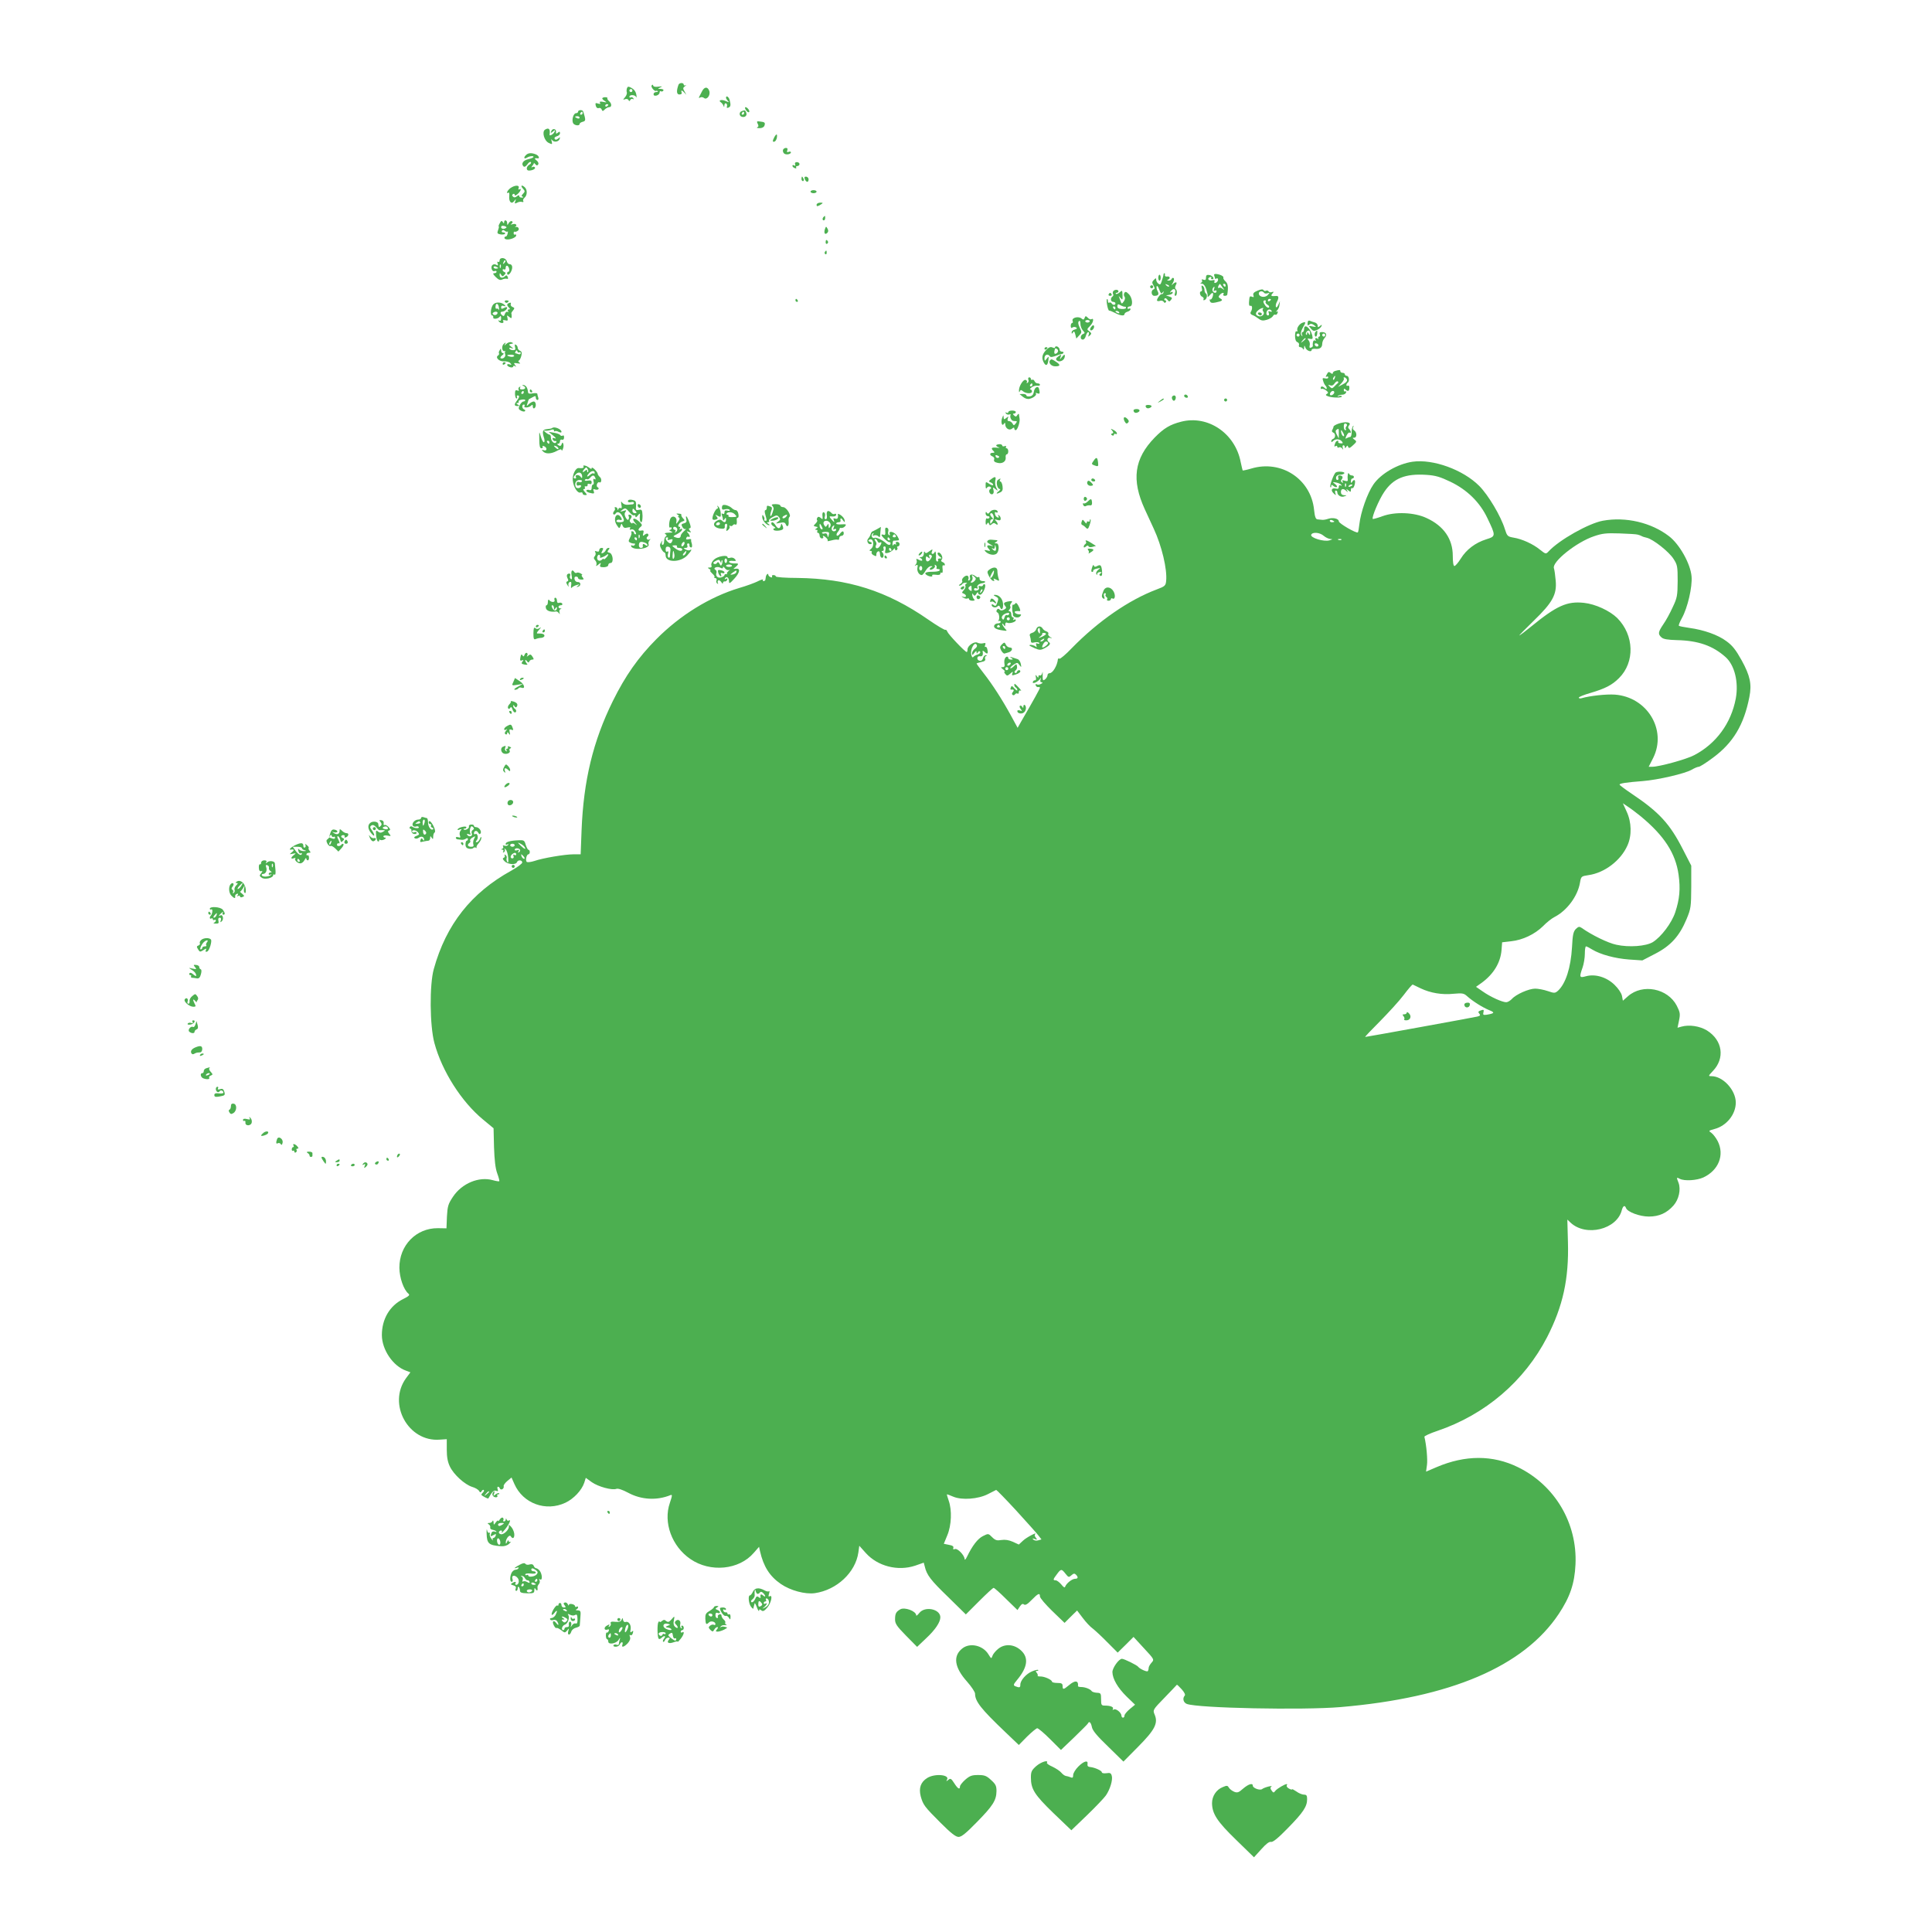 <?xml version="1.0" standalone="no"?>
<!DOCTYPE svg PUBLIC "-//W3C//DTD SVG 20010904//EN"
 "http://www.w3.org/TR/2001/REC-SVG-20010904/DTD/svg10.dtd">
<svg version="1.0" xmlns="http://www.w3.org/2000/svg"
 width="1280pt" height="1280pt" viewBox="0 0 1280 1280"
 preserveAspectRatio="xMidYMid meet">
<g transform="translate(0,1280) scale(0.1,-0.1)"
fill="#4caf50" stroke="none">
<path d="M4495 12238 c-15 -42 -12 -64 6 -64 12 0 18 5 15 13 -7 19 4 16 21
-4 13 -15 12 -13 0 8 -14 23 -13 27 1 38 10 6 11 9 5 6 -7 -3 -13 -1 -13 4 0
15 -30 14 -35 -1z"/>
<path d="M4317 12233 c-6 -10 21 -42 30 -35 3 2 7 1 11 -2 3 -3 -2 -6 -11 -6
-9 0 -17 -6 -17 -14 0 -9 7 -12 20 -9 11 3 20 12 20 20 0 8 4 12 9 8 5 -3 12
-1 16 5 3 6 -4 10 -17 11 -22 0 -22 1 -3 10 16 7 14 8 -12 5 -19 -3 -33 -1
-35 6 -3 9 -6 9 -11 1z"/>
<path d="M4154 12216 c-3 -9 -4 -21 -1 -28 2 -7 -3 -22 -12 -32 -15 -18 -15
-19 1 -13 9 3 19 1 22 -6 5 -9 7 -9 12 1 3 6 11 9 16 6 7 -4 8 -2 4 5 -4 6
-12 9 -17 6 -5 -4 -9 -1 -9 4 0 15 37 14 44 -1 2 -7 4 -4 3 7 -3 27 -14 43
-38 55 -15 8 -21 7 -25 -4z m36 -16 c0 -5 -4 -10 -10 -10 -5 0 -10 5 -10 10 0
6 5 10 10 10 6 0 10 -4 10 -10z"/>
<path d="M4650 12193 c-8 -16 -16 -32 -19 -37 -2 -5 1 -6 8 -2 6 4 18 3 25 -3
19 -16 45 19 35 47 -11 30 -33 28 -49 -5z"/>
<path d="M3990 12148 c0 -4 8 -12 18 -18 14 -9 12 -10 -11 -5 -20 4 -27 2 -22
-6 5 -8 1 -9 -13 -5 -17 6 -19 3 -15 -14 3 -13 11 -19 20 -16 7 3 16 -1 19 -9
5 -13 8 -13 21 0 8 8 21 15 29 15 18 0 18 24 -1 40 -8 7 -13 15 -11 19 3 4 -4
7 -15 7 -10 0 -19 -4 -19 -8z m40 -42 c0 -3 -4 -8 -10 -11 -5 -3 -10 -1 -10 4
0 6 5 11 10 11 6 0 10 -2 10 -4z"/>
<path d="M4810 12152 c0 -4 6 -14 13 -21 10 -10 7 -10 -16 0 -26 12 -52 5 -31
-9 6 -4 14 -14 17 -22 4 -12 6 -11 6 3 1 10 6 15 12 12 6 -4 8 -13 5 -21 -3
-8 0 -11 10 -7 15 6 17 16 8 51 -6 21 -24 32 -24 14z"/>
<path d="M4942 12071 c7 -11 16 -17 20 -14 10 5 -10 33 -23 33 -5 0 -4 -9 3
-19z"/>
<path d="M3830 12060 c0 -5 -6 -10 -14 -10 -16 0 -29 -41 -20 -64 6 -17 44
-23 44 -7 0 5 9 11 20 14 17 4 20 10 14 34 -4 15 -9 31 -11 36 -6 11 -33 9
-33 -3z m30 -10 c0 -5 -5 -10 -11 -10 -5 0 -7 5 -4 10 3 6 8 10 11 10 2 0 4
-4 4 -10z m-20 -30 c0 -5 -7 -7 -15 -4 -8 4 -15 8 -15 10 0 2 7 4 15 4 8 0 15
-4 15 -10z"/>
<path d="M4913 12063 c-17 -6 -16 -30 0 -36 21 -8 39 7 31 26 -6 18 -10 19
-31 10z m17 -13 c0 -5 -5 -10 -11 -10 -5 0 -7 5 -4 10 3 6 8 10 11 10 2 0 4
-4 4 -10z"/>
<path d="M5020 11980 c7 -13 6 -20 -3 -23 -6 -3 0 -6 14 -6 16 -1 29 6 33 15
8 21 3 26 -29 29 -21 3 -23 1 -15 -15z"/>
<path d="M3611 11941 c-22 -14 -6 -74 25 -88 23 -11 24 -10 19 10 -4 15 -4 18
3 9 12 -17 44 -12 50 8 4 13 3 13 -10 2 -12 -9 -18 -10 -23 -2 -4 7 2 14 14
17 12 3 21 12 21 20 0 12 -3 13 -14 4 -11 -9 -14 -8 -12 6 1 22 -25 24 -32 3
-5 -13 -3 -13 12 -1 14 12 16 12 10 -2 -6 -16 -35 -32 -33 -19 6 37 -5 49 -30
33z"/>
<path d="M5130 11891 c-13 -25 -13 -34 2 -29 6 2 13 14 15 26 4 27 -3 28 -17
3z"/>
<path d="M5188 11808 c-3 -7 0 -18 6 -24 11 -12 46 -7 46 7 0 5 -7 6 -15 3
-11 -5 -13 -2 -9 10 4 10 1 16 -9 16 -8 0 -17 -6 -19 -12z"/>
<path d="M3484 11772 c-17 -17 -12 -28 8 -16 17 11 48 13 42 3 -2 -4 -18 -10
-35 -14 -33 -7 -48 -30 -31 -47 6 -6 15 -2 26 13 8 13 19 19 23 15 4 -4 0 -12
-10 -17 -21 -12 -23 -39 -3 -39 24 0 46 12 40 21 -3 5 -11 6 -17 2 -8 -5 -8
-2 0 9 7 8 12 17 10 19 -1 2 3 -2 10 -9 8 -10 13 -10 19 -1 4 7 -1 18 -11 26
-17 12 -14 18 8 14 14 -2 7 17 -10 25 -30 13 -54 12 -69 -4z"/>
<path d="M5268 11711 c3 -9 1 -12 -6 -7 -7 4 -12 3 -12 -2 0 -6 7 -13 16 -16
8 -3 12 -2 9 4 -3 6 0 10 8 10 7 0 14 6 14 13 0 7 -8 13 -18 13 -10 0 -15 -6
-11 -15z"/>
<path d="M5310 11615 c0 -8 4 -15 10 -15 5 0 7 7 4 15 -4 8 -8 15 -10 15 -2 0
-4 -7 -4 -15z"/>
<path d="M5330 11623 c1 -18 18 -35 24 -24 4 6 4 16 1 21 -7 12 -25 13 -25 3z"/>
<path d="M3382 11554 c-20 -14 -33 -42 -13 -30 4 3 7 -7 5 -22 -4 -38 14 -58
32 -35 13 17 14 17 8 -1 -6 -15 -4 -17 12 -9 10 6 25 8 33 5 8 -2 11 0 8 6 -4
5 0 15 8 22 18 15 20 51 3 68 -20 20 -33 14 -14 -7 15 -17 15 -20 2 -34 -12
-12 -13 -17 -3 -20 7 -3 5 -6 -5 -6 -10 -1 -18 4 -18 10 0 8 -5 7 -15 -1 -11
-9 -19 -10 -26 -3 -8 8 -7 13 0 17 6 4 11 2 11 -5 0 -7 8 -5 20 6 20 18 28 41
10 30 -6 -3 -7 1 -4 9 8 21 -24 21 -54 0z"/>
<path d="M5370 11530 c0 -5 9 -10 20 -10 11 0 20 5 20 10 0 6 -9 10 -20 10
-11 0 -20 -4 -20 -10z"/>
<path d="M5410 11443 c0 -11 5 -11 20 -3 11 6 20 13 20 15 0 2 -9 3 -20 2 -11
-1 -20 -7 -20 -14z"/>
<path d="M5457 11363 c-10 -9 -9 -23 1 -23 5 0 9 7 9 15 0 17 -1 18 -10 8z"/>
<path d="M3311 11321 c-7 -11 -9 -21 -7 -21 3 0 1 -11 -4 -24 -8 -21 -5 -25
16 -29 13 -2 27 0 30 4 3 5 -2 9 -11 9 -9 0 -13 5 -10 10 5 8 11 8 19 1 7 -6
15 -8 19 -5 3 3 3 -3 0 -15 -3 -11 -8 -19 -12 -18 -3 1 -7 -2 -9 -7 -1 -6 5
-11 14 -12 23 -4 64 13 64 26 0 6 -4 9 -8 6 -5 -3 -9 1 -9 9 0 8 3 12 7 10 3
-2 12 0 19 5 16 9 6 31 -12 26 -7 -1 -9 -1 -4 1 17 10 5 24 -15 18 -16 -4 -19
-3 -9 3 8 6 10 12 3 16 -6 4 -15 -2 -21 -11 -10 -17 -10 -17 -11 0 0 19 -20
24 -20 5 0 -10 -3 -9 -9 1 -7 11 -11 9 -20 -8z m44 -29 c-12 -12 -35 -10 -35
3 0 8 7 11 20 8 12 -3 18 -8 15 -11z"/>
<path d="M5465 11281 c-8 -26 1 -39 16 -24 8 8 8 17 1 29 -9 16 -10 15 -17 -5z"/>
<path d="M5470 11194 c0 -8 5 -12 10 -9 6 4 8 11 5 16 -9 14 -15 11 -15 -7z"/>
<path d="M5465 11131 c-3 -5 -2 -12 3 -15 5 -3 9 1 9 9 0 17 -3 19 -12 6z"/>
<path d="M3310 11074 c0 -8 -4 -12 -10 -9 -6 4 -7 -1 -3 -11 4 -12 3 -15 -6
-10 -20 13 -40 -1 -34 -24 3 -13 11 -19 19 -16 8 3 14 1 14 -4 0 -6 -7 -10
-15 -10 -12 0 -9 -7 9 -25 19 -19 30 -23 43 -17 10 5 24 7 31 5 8 -3 10 1 6
12 -5 12 -10 13 -17 6 -17 -17 -37 -13 -37 7 0 14 2 15 10 2 8 -13 11 -13 22
-1 10 11 10 14 1 18 -7 3 -13 9 -13 14 0 6 5 7 10 4 6 -3 10 1 10 9 0 23 17
20 23 -4 3 -11 1 -20 -4 -20 -5 0 -9 -4 -9 -10 0 -18 17 -10 27 13 12 26 7 47
-12 47 -7 0 -15 9 -18 20 -6 24 -47 28 -47 4z m31 -17 c-10 -9 -11 -8 -5 6 3
10 9 15 12 12 3 -3 0 -11 -7 -18z m-24 -29 c-3 -8 -6 -5 -6 6 -1 11 2 17 5 13
3 -3 4 -12 1 -19z m-17 -4 c0 -2 -7 -4 -15 -4 -8 0 -15 4 -15 10 0 5 7 7 15 4
8 -4 15 -8 15 -10z"/>
<path d="M7709 10983 c-2 -14 -6 -27 -14 -51 -6 -18 -10 -20 -21 -11 -8 6 -14
18 -14 26 0 12 -2 12 -15 -1 -13 -13 -14 -19 -3 -37 10 -17 10 -23 1 -26 -20
-7 -16 -43 5 -43 26 0 33 10 21 32 -6 10 -8 24 -6 31 3 7 11 -3 17 -21 10 -26
15 -31 22 -20 8 10 9 10 6 0 -2 -8 -7 -12 -10 -10 -9 4 -37 -35 -32 -44 3 -4
12 -4 20 -1 9 3 20 0 24 -7 5 -8 9 -9 14 -1 4 6 2 11 -4 11 -6 0 -8 5 -5 11 5
6 11 4 19 -6 11 -15 14 -15 24 -2 10 12 8 16 -10 22 l-23 8 23 4 c12 2 22 9
22 14 0 6 -6 7 -12 3 -9 -5 -9 -3 1 9 17 21 34 12 26 -14 -4 -10 -3 -19 2 -19
12 0 14 38 2 45 -5 4 -5 14 1 26 12 21 1 25 -19 7 -11 -11 -11 -9 0 9 7 12 9
26 5 30 -5 4 -11 2 -13 -4 -3 -7 -12 -13 -21 -12 -11 0 -12 2 -4 6 18 7 14 24
-5 21 -10 -2 -17 3 -15 10 1 6 0 12 -3 12 -3 0 -6 -3 -6 -7z m36 -81 c-3 -3
-11 0 -18 7 -9 10 -8 11 6 5 10 -3 15 -9 12 -12z"/>
<path d="M8045 10973 c3 -8 5 -17 5 -19 0 -3 5 -2 10 1 6 3 10 0 10 -8 0 -8
-7 -17 -14 -20 -10 -4 -13 -1 -10 8 4 9 0 12 -14 8 -24 -6 -38 12 -16 21 8 3
12 2 9 -4 -3 -6 -1 -10 5 -10 21 0 4 25 -18 28 -17 3 -22 -2 -22 -17 0 -15 -4
-19 -17 -14 -10 4 -14 2 -10 -4 4 -6 1 -14 -5 -16 -8 -4 -7 -6 4 -6 14 -1 26
-19 34 -53 1 -5 3 -11 4 -15 1 -5 2 -12 1 -18 -1 -5 5 -1 14 9 8 11 17 17 20
15 8 -8 -7 -49 -16 -43 -5 3 -6 -2 -3 -11 5 -12 14 -14 38 -9 44 9 51 15 32
26 -14 8 -15 13 -5 24 13 16 34 19 24 4 -3 -5 1 -10 9 -10 9 0 16 3 17 8 8 51
5 73 -12 88 -10 9 -16 20 -14 24 5 9 -20 22 -48 25 -12 1 -16 -3 -12 -12z m55
-78 c14 -18 13 -19 -1 -8 -9 7 -19 10 -22 6 -4 -3 -7 -2 -7 4 0 9 12 26 14 21
1 -2 8 -12 16 -23z m20 15 c0 -5 -2 -10 -4 -10 -3 0 -8 5 -11 10 -3 6 -1 10 4
10 6 0 11 -4 11 -10z m-77 -27 c-4 -11 -3 -14 5 -9 7 4 12 2 12 -3 0 -6 -4
-11 -9 -11 -14 0 -23 18 -16 30 10 16 15 12 8 -7z"/>
<path d="M7674 10960 c0 -11 4 -20 8 -20 4 0 8 9 8 20 0 11 -4 20 -8 20 -4 0
-8 -9 -8 -20z"/>
<path d="M7620 10900 c0 -5 5 -10 10 -10 6 0 10 5 10 10 0 6 -4 10 -10 10 -5
0 -10 -4 -10 -10z"/>
<path d="M7962 10892 c4 -12 2 -22 -3 -22 -15 0 -10 -30 6 -36 8 -4 12 -11 9
-16 -4 -6 -1 -9 6 -6 16 5 22 36 9 44 -5 3 -9 14 -9 24 0 10 -5 22 -12 26 -8
5 -9 0 -6 -14z"/>
<path d="M8331 10874 c-24 -10 -31 -18 -27 -30 4 -12 2 -15 -9 -10 -16 6 -17
4 -20 -37 -1 -18 2 -26 10 -23 13 4 14 -22 1 -42 -4 -7 0 -15 11 -19 10 -3 28
-14 41 -24 18 -14 30 -15 54 -8 18 5 36 16 41 24 4 9 12 13 17 10 4 -3 11 2
14 11 4 10 2 13 -7 9 -6 -4 -5 -1 3 7 8 7 16 24 17 38 l3 25 -11 -25 c-6 -14
-13 -20 -16 -13 -2 7 0 21 6 32 16 29 13 43 -6 40 -31 -3 -36 1 -23 16 11 13
10 14 -3 10 -8 -4 -18 -1 -22 4 -3 6 -11 8 -17 5 -6 -4 -13 -2 -17 4 -4 7 -17
6 -40 -4z m44 -14 c3 -5 13 -6 23 -3 16 5 16 5 1 -12 -19 -20 -59 -13 -59 11
0 16 26 19 35 4z m45 -44 c0 -3 -4 -8 -10 -11 -5 -3 -10 -1 -10 4 0 6 5 11 10
11 6 0 10 -2 10 -4z m-35 -15 c-3 -6 3 -14 12 -20 10 -5 14 -13 10 -18 -5 -4
-15 1 -23 11 -17 23 -18 36 -3 36 5 0 8 -4 4 -9z m-18 -48 c-4 -3 -2 -12 3
-18 13 -16 -12 -38 -34 -29 -21 8 -20 23 2 40 17 14 41 19 29 7z m58 -13 c3
-6 -1 -7 -10 -4 -11 5 -14 2 -9 -10 3 -9 1 -16 -5 -16 -6 0 -11 6 -11 13 0 25
23 36 35 17z"/>
<path d="M8335 10720 c3 -5 10 -10 16 -10 5 0 9 5 9 10 0 6 -7 10 -16 10 -8 0
-12 -4 -9 -10z"/>
<path d="M7375 10870 c-3 -5 -4 -14 0 -19 3 -5 1 -12 -5 -16 -15 -10 -12 -35
5 -35 8 0 15 -4 15 -10 0 -13 -17 -13 -25 0 -4 6 -11 8 -16 5 -5 -4 -9 2 -9
11 0 10 -3 15 -6 12 -7 -8 6 -78 15 -76 3 1 20 -6 38 -15 35 -19 63 -22 63 -8
0 5 9 13 20 16 11 3 20 11 20 16 0 6 -4 7 -10 4 -5 -3 -10 -1 -10 4 0 6 7 11
15 11 23 0 19 56 -6 81 -17 17 -23 19 -30 8 -4 -7 -4 -18 1 -24 6 -8 4 -19 -4
-31 -14 -19 -15 -19 -22 1 -4 11 -9 25 -11 30 -3 6 2 2 10 -8 14 -17 15 -15
14 17 -1 34 -2 35 -19 19 -10 -9 -21 -13 -25 -10 -3 4 -1 7 5 7 7 0 12 5 12
10 0 6 -6 10 -14 10 -8 0 -18 -4 -21 -10z m78 -102 c4 1 7 -2 7 -8 0 -5 -13
-8 -29 -7 -21 1 -29 7 -28 19 1 14 5 15 22 5 11 -6 23 -10 28 -9z m-63 -8 c0
-5 -2 -10 -4 -10 -3 0 -8 5 -11 10 -3 6 -1 10 4 10 6 0 11 -4 11 -10z m25 -30
c3 -6 -1 -7 -9 -4 -18 7 -21 14 -7 14 6 0 13 -4 16 -10z"/>
<path d="M7345 10850 c-3 -5 1 -10 10 -10 9 0 13 5 10 10 -3 6 -8 10 -10 10
-2 0 -7 -4 -10 -10z"/>
<path d="M5270 10810 c0 -5 5 -10 11 -10 5 0 7 5 4 10 -3 6 -8 10 -11 10 -2 0
-4 -4 -4 -10z"/>
<path d="M3345 10800 c4 -6 11 -8 16 -5 14 9 11 15 -7 15 -8 0 -12 -5 -9 -10z"/>
<path d="M3268 10783 c-17 -19 -22 -73 -7 -73 5 0 8 -6 7 -12 -4 -16 34 -11
44 5 5 7 8 3 8 -11 0 -15 -4 -21 -12 -16 -7 4 -8 3 -4 -4 4 -7 14 -12 22 -12
9 0 12 5 8 12 -5 7 -1 9 13 6 17 -5 19 -2 15 16 -5 19 -4 19 11 7 15 -12 17
-11 17 3 0 9 -1 18 -2 19 -2 2 3 11 11 20 11 14 11 18 -3 23 -10 4 -15 13 -12
20 3 8 0 11 -10 7 -17 -6 -18 -15 -2 -31 9 -9 9 -12 -1 -12 -7 0 -9 -5 -5 -12
4 -6 3 -8 -4 -4 -6 3 -13 -3 -17 -14 -5 -16 -9 -17 -20 -7 -12 11 -11 22 3 22
13 0 32 16 32 26 0 6 -8 6 -20 -1 -16 -8 -20 -8 -20 4 0 10 6 13 18 9 12 -4
14 -3 7 5 -20 21 -60 24 -77 5z m38 -24 c1 -13 0 -18 -2 -11 -3 6 -10 10 -14
7 -5 -3 -8 4 -7 15 2 28 20 20 23 -11z m-14 -41 c-6 -6 -16 -7 -22 -3 -9 6 -9
9 1 16 17 10 34 0 21 -13z"/>
<path d="M7186 10694 c-5 -13 -9 -14 -21 -4 -20 17 -66 5 -59 -15 4 -8 2 -15
-3 -15 -5 0 -9 -9 -9 -19 0 -13 4 -17 11 -11 6 5 17 5 24 1 9 -6 7 -10 -8 -14
-12 -3 -21 -11 -21 -19 0 -11 2 -11 9 0 6 10 10 7 15 -13 l7 -28 19 21 c18 19
18 22 3 52 -10 21 -12 35 -5 42 6 6 10 1 10 -17 0 -14 7 -34 16 -44 15 -16 15
-19 1 -24 -19 -8 -20 -37 -1 -37 8 0 17 11 20 25 4 14 11 25 16 25 5 0 7 -8 3
-17 -5 -15 -4 -16 8 -5 12 11 11 15 -4 27 -17 12 -17 14 6 37 21 21 27 55 7
43 -5 -3 -15 1 -23 10 -13 13 -16 13 -21 -1z m34 -22 c0 -5 -7 -9 -15 -9 -8 0
-15 4 -15 9 0 4 7 8 15 8 8 0 15 -4 15 -8z"/>
<path d="M8663 10659 c-1 -15 1 -18 11 -10 9 8 18 7 32 -3 17 -13 16 -14 -10
-9 -27 6 -28 5 -11 -14 14 -17 21 -18 41 -9 13 6 26 17 29 25 4 11 3 12 -10 1
-12 -10 -15 -10 -15 3 0 8 -8 17 -17 20 -10 2 -25 8 -33 11 -11 5 -16 0 -17
-15z"/>
<path d="M8630 10662 c-21 -7 -40 -35 -35 -50 3 -7 0 -10 -5 -7 -6 4 -10 -9
-10 -30 0 -23 5 -38 16 -42 8 -3 13 -12 10 -19 -3 -8 1 -14 8 -14 8 0 17 -6
19 -12 3 -7 6 -4 7 7 1 19 2 19 9 1 8 -20 41 -32 41 -14 0 5 10 8 23 7 30 -4
47 8 47 33 0 12 7 29 16 39 19 21 11 39 -18 39 -14 0 -18 -5 -14 -15 3 -8 1
-15 -4 -15 -5 0 -8 -6 -6 -12 1 -7 1 -10 -1 -5 -3 4 -9 7 -14 7 -6 0 -7 -5 -3
-12 4 -7 3 -8 -4 -4 -10 6 -17 -11 -14 -36 1 -3 -5 -8 -12 -11 -10 -4 -12 0
-9 14 3 10 0 26 -7 34 -10 12 -8 14 9 10 18 -3 20 0 15 23 -12 49 -54 82 -54
42 0 -11 -4 -20 -10 -20 -5 0 -7 -8 -4 -17 5 -14 4 -15 -4 -4 -7 10 -4 24 9
49 22 38 22 42 -1 34z m50 -69 c0 -15 -2 -16 -10 -3 -8 12 -10 12 -10 1 0 -8
-3 -12 -6 -8 -8 7 4 27 17 27 5 0 9 -8 9 -17z m-70 -13 c0 -5 -4 -10 -10 -10
-5 0 -10 5 -10 10 0 6 5 10 10 10 6 0 10 -4 10 -10z m170 0 c0 -5 -4 -10 -10
-10 -5 0 -10 5 -10 10 0 6 5 10 10 10 6 0 10 -4 10 -10z m-130 -24 c0 -2 -8
-10 -17 -17 -16 -13 -17 -12 -4 4 13 16 21 21 21 13z m84 -47 c-6 -11 -24 -2
-24 11 0 5 7 7 15 4 8 -4 12 -10 9 -15z"/>
<path d="M7231 10636 c-8 -9 -11 -19 -7 -23 9 -9 29 13 24 27 -2 8 -8 7 -17
-4z"/>
<path d="M8717 10603 c-10 -9 -9 -33 1 -33 4 0 8 9 9 20 2 21 0 24 -10 13z"/>
<path d="M3355 10522 c-13 -13 -16 -13 -9 -2 7 13 5 13 -8 2 -17 -14 -13 -52
5 -48 7 2 9 1 5 -1 -4 -2 -4 -11 -1 -20 6 -16 -15 -35 -30 -26 -4 3 0 11 10
19 11 8 13 13 6 14 -7 0 -13 8 -13 18 0 14 -2 15 -9 2 -6 -8 -8 -17 -5 -21 2
-4 0 -10 -6 -14 -21 -13 7 -41 39 -39 17 1 36 -4 42 -12 10 -12 9 -13 -5 -8
-9 3 -16 2 -16 -4 0 -5 9 -12 20 -15 11 -3 20 -1 20 5 0 5 6 6 13 2 9 -6 9 -5
-1 8 -10 13 -8 15 15 11 20 -3 24 -2 14 5 -7 5 -9 11 -4 13 6 2 13 16 17 32 5
20 2 29 -9 33 -8 4 -15 12 -15 19 0 8 -5 17 -12 21 -8 5 -9 0 -6 -14 5 -17 2
-22 -12 -22 -11 0 -22 4 -25 10 -4 6 1 7 12 4 17 -5 17 -5 0 9 -18 15 -18 15
0 19 16 3 16 4 2 10 -9 4 -24 -1 -34 -10z m86 -56 c5 3 9 0 9 -6 0 -7 -7 -9
-16 -6 -9 3 -18 6 -20 6 -3 0 -2 5 2 12 6 9 9 9 12 0 2 -7 8 -10 13 -6z m-35
-25 c-3 -5 -15 -7 -26 -4 -28 7 -25 13 6 13 14 0 23 -4 20 -9z"/>
<path d="M6930 10480 c-27 -29 -31 -54 -13 -85 14 -23 25 -15 29 21 3 25 2 25
-11 8 -14 -18 -14 -18 -15 4 0 22 23 31 35 12 5 -8 17 -7 55 8 8 3 18 6 22 6
15 2 20 16 5 16 -9 0 -17 6 -17 14 0 8 -7 16 -15 20 -8 3 -15 1 -15 -5 0 -6
-7 -6 -17 -1 -13 6 -25 1 -43 -18z m80 -4 c0 -8 -6 -16 -14 -19 -12 -5 -14 6
-7 31 3 9 21 -1 21 -12z"/>
<path d="M6920 10489 c0 -5 5 -7 10 -4 6 3 10 8 10 11 0 2 -4 4 -10 4 -5 0
-10 -5 -10 -11z"/>
<path d="M7008 10436 c-12 -9 -14 -16 -7 -23 15 -15 46 -4 52 18 6 24 -2 24
-19 2 -13 -17 -14 -17 -8 0 7 20 5 21 -18 3z"/>
<path d="M6958 10414 c-15 -15 5 -41 33 -41 35 0 37 10 4 31 -27 18 -29 18
-37 10z"/>
<path d="M3330 10389 c0 -5 5 -7 10 -4 6 3 10 8 10 11 0 2 -4 4 -10 4 -5 0
-10 -5 -10 -11z"/>
<path d="M8848 10343 c-10 -2 -18 -9 -18 -15 0 -7 -5 -6 -14 1 -12 10 -17 8
-26 -10 -8 -14 -8 -19 -1 -15 6 4 11 2 11 -5 0 -6 -8 -9 -20 -6 -18 4 -20 2
-14 -16 3 -12 10 -26 15 -31 14 -15 11 -32 -3 -18 -15 15 -28 15 -28 1 0 -5 3
-8 8 -5 4 2 16 -2 27 -10 16 -12 17 -17 7 -23 -11 -6 -10 -10 5 -16 27 -11 93
-12 93 -2 0 5 -8 6 -17 3 -10 -4 -14 -3 -9 1 4 4 17 8 29 8 11 0 22 6 25 14 2
8 0 11 -5 8 -5 -3 -10 1 -10 9 0 10 4 11 11 4 16 -16 26 -12 26 11 0 11 -4 17
-10 14 -5 -3 -10 -2 -10 4 0 5 4 12 9 16 14 8 9 45 -6 45 -7 0 -13 5 -13 10 0
6 -7 10 -15 10 -8 0 -15 5 -15 10 0 10 -3 11 -32 3z m-5 -48 c-3 -9 -8 -14
-10 -11 -3 3 -2 9 2 15 9 16 15 13 8 -4z m81 -10 c3 -10 -6 -20 -27 -31 l-32
-17 23 25 c12 13 19 28 15 31 -3 4 -2 7 4 7 6 0 13 -7 17 -15z m-61 -24 c-4
-3 -15 -13 -23 -22 -14 -14 -17 -14 -30 -1 -13 14 -12 15 3 9 11 -4 21 0 29
13 7 10 16 16 21 13 5 -3 5 -8 0 -12z m-23 -60 c0 -12 -20 -25 -27 -18 -7 7 6
27 18 27 5 0 9 -4 9 -9z"/>
<path d="M6813 10285 c4 -8 1 -17 -5 -21 -6 -4 -8 -3 -5 3 4 6 0 13 -8 16 -15
6 -46 -43 -44 -72 0 -11 2 -12 6 -3 4 10 8 10 19 1 21 -18 61 -19 61 -3 0 8
-5 14 -11 14 -5 0 -1 6 9 14 11 8 27 12 37 11 10 -2 18 0 18 6 0 5 -7 9 -15 9
-9 0 -18 7 -21 15 -4 8 -10 12 -15 9 -5 -3 -9 0 -9 5 0 6 -5 11 -11 11 -6 0
-9 -7 -6 -15z m27 -35 c0 -5 -5 -10 -11 -10 -5 0 -7 5 -4 10 3 6 8 10 11 10 2
0 4 -4 4 -10z"/>
<path d="M3468 10243 c19 -8 14 -23 -9 -23 -13 0 -18 4 -13 12 4 7 3 8 -5 4
-6 -4 -8 -12 -5 -18 5 -7 1 -9 -9 -5 -12 5 -15 -1 -15 -24 1 -16 5 -29 10 -29
5 0 6 5 3 10 -3 6 -1 10 4 10 15 0 13 -11 -4 -34 -20 -26 -19 -36 3 -36 14 0
15 2 2 10 -11 7 -11 10 -2 10 7 0 11 4 8 9 -3 5 5 11 19 13 14 3 25 1 25 -3 0
-5 -6 -9 -12 -9 -7 0 -18 -11 -25 -25 -10 -22 -8 -27 9 -36 11 -6 23 -7 26 -3
4 4 1 9 -5 11 -16 6 -17 33 -2 33 5 0 7 -4 4 -10 -9 -14 29 -12 43 2 9 9 12 8
12 -6 0 -9 5 -14 10 -11 15 9 12 45 -4 45 -8 0 -22 -8 -32 -17 -16 -16 -16
-16 -9 7 4 14 8 25 9 25 0 0 11 6 24 13 18 10 22 10 22 -3 0 -8 5 -15 11 -15
6 0 8 7 5 16 -3 9 -6 20 -6 25 0 4 -13 6 -30 3 -19 -4 -30 -2 -31 5 -3 20 -4
26 -12 39 -5 6 -14 12 -20 11 -9 0 -9 -2 1 -6z m2 -43 c0 -5 -5 -10 -11 -10
-5 0 -7 5 -4 10 3 6 8 10 11 10 2 0 4 -4 4 -10z"/>
<path d="M6863 10232 c-6 -4 -13 -18 -14 -31 -3 -16 -12 -25 -26 -27 -13 -2
-23 1 -23 6 0 6 -10 10 -22 10 l-23 -1 22 -18 c15 -12 31 -17 45 -13 28 7 50
27 40 36 -3 4 1 4 11 0 13 -5 17 -2 14 15 -4 26 -10 32 -24 23z"/>
<path d="M3510 10210 c0 -5 5 -10 11 -10 5 0 7 5 4 10 -3 6 -8 10 -11 10 -2 0
-4 -4 -4 -10z"/>
<path d="M7846 10181 c-3 -5 1 -11 9 -15 8 -3 15 -1 15 4 0 13 -18 22 -24 11z"/>
<path d="M7767 10174 c-9 -9 4 -35 14 -28 5 3 9 12 9 20 0 14 -12 19 -23 8z"/>
<path d="M7684 10144 c-18 -14 -18 -15 4 -4 12 6 22 13 22 15 0 8 -5 6 -26
-11z"/>
<path d="M8110 10150 c0 -5 5 -10 10 -10 6 0 10 5 10 10 0 6 -4 10 -10 10 -5
0 -10 -4 -10 -10z"/>
<path d="M7590 10111 c0 -13 12 -20 26 -14 20 8 17 19 -6 20 -11 1 -20 -2 -20
-6z"/>
<path d="M7510 10082 c0 -14 11 -21 26 -15 21 8 17 23 -6 23 -11 0 -20 -4 -20
-8z"/>
<path d="M6680 10069 c0 -5 -5 -7 -12 -3 -7 5 -8 3 -4 -5 5 -7 15 -10 23 -7 8
3 11 1 8 -4 -3 -5 -2 -16 2 -24 8 -14 12 -16 34 -16 8 0 7 -5 -2 -16 -11 -14
-13 -14 -21 0 -5 9 -15 16 -23 16 -10 0 -12 6 -8 18 6 15 5 15 -10 3 -15 -12
-17 -11 -18 5 0 16 -2 15 -9 -4 -11 -27 -2 -61 11 -40 7 10 9 9 9 -3 0 -27 27
-44 45 -29 10 9 15 9 15 1 0 -6 4 -11 9 -11 12 0 30 54 26 77 -2 10 -4 23 -4
28 -1 6 -6 3 -11 -5 -7 -12 -12 -12 -22 -2 -9 9 -9 12 0 12 7 0 12 5 12 10 0
6 -11 10 -25 10 -14 0 -25 -5 -25 -11z"/>
<path d="M7447 10034 c-3 -4 -2 -16 4 -26 8 -15 14 -17 22 -9 8 8 7 15 -4 26
-8 9 -18 13 -22 9z"/>
<path d="M7825 10006 c-74 -19 -114 -43 -175 -105 -136 -140 -155 -280 -65
-476 18 -38 44 -96 59 -128 53 -114 90 -269 82 -346 -3 -31 -8 -36 -62 -56
-186 -70 -389 -211 -563 -389 -40 -42 -77 -73 -82 -70 -5 3 -9 2 -10 -3 -4
-42 -34 -93 -55 -93 -8 0 -14 -6 -14 -14 0 -7 -7 -19 -15 -26 -16 -13 -18 -9
-17 35 1 17 0 17 -4 2 -3 -9 -10 -15 -15 -12 -5 4 -9 0 -9 -7 0 -10 -3 -9 -11
2 -9 12 -10 11 -6 -7 3 -12 0 -21 -5 -20 -6 1 -13 -4 -15 -11 -6 -16 28 -3 45
17 11 14 11 14 6 -1 -4 -12 -1 -18 7 -18 9 -1 8 -4 -4 -11 -9 -5 -22 -7 -28
-3 -7 4 -10 1 -7 -7 3 -8 11 -13 17 -11 6 1 11 -1 11 -4 0 -6 -41 -81 -126
-227 l-22 -39 -43 79 c-59 108 -123 207 -180 280 -27 35 -49 64 -49 67 0 2 14
6 31 10 22 4 29 10 26 20 -3 8 -1 17 6 20 8 3 8 5 -1 5 -8 1 -16 -8 -19 -19
-3 -13 -12 -20 -22 -18 -22 4 -21 34 2 30 16 -3 22 9 17 33 -1 6 4 4 11 -2 20
-20 27 -16 21 12 -2 14 -8 22 -13 19 -5 -3 -6 3 -2 12 5 14 2 16 -14 12 -11
-3 -28 -1 -37 4 -20 11 -65 -19 -66 -44 0 -10 -2 -18 -5 -18 -11 0 -121 116
-128 134 -4 10 -10 16 -13 13 -4 -3 -55 27 -114 68 -275 191 -533 272 -867
276 -79 0 -143 5 -143 10 0 5 -7 9 -16 9 -8 0 -12 -4 -9 -10 3 -6 -1 -7 -9 -4
-9 3 -16 11 -16 17 0 12 -14 0 -16 -14 -1 -5 -2 -13 -3 -19 0 -5 -6 -10 -12
-10 -5 0 -8 4 -4 9 3 5 -12 1 -32 -9 -21 -11 -78 -32 -127 -46 -194 -59 -389
-179 -547 -338 -121 -122 -206 -243 -289 -411 -131 -266 -194 -526 -207 -857
l-6 -158 -47 0 c-57 0 -205 -25 -259 -44 -22 -7 -44 -10 -50 -7 -12 8 -3 51
10 51 5 0 9 7 9 15 0 8 -4 15 -9 15 -4 0 -12 15 -18 33 -8 29 -12 32 -48 30
-53 -2 -85 -11 -85 -24 0 -6 5 -7 12 -3 7 4 8 3 4 -4 -4 -6 -14 -8 -23 -5 -10
4 -14 2 -10 -4 4 -6 1 -14 -5 -16 -10 -4 -10 -6 0 -6 7 -1 10 -6 6 -13 -4 -7
-3 -8 5 -4 6 4 8 13 5 19 -5 9 -3 8 6 0 8 -7 15 -32 17 -55 2 -29 1 -38 -6
-29 -5 8 -7 20 -4 27 2 6 -1 15 -8 20 -7 4 -10 3 -5 -4 3 -5 0 -12 -6 -15 -10
-3 -8 -10 5 -23 20 -21 74 -26 82 -6 6 17 35 15 35 -2 0 -8 -33 -32 -72 -54
-265 -146 -432 -356 -514 -652 -29 -103 -27 -376 4 -490 50 -186 179 -389 322
-507 l70 -58 3 -125 c3 -87 9 -140 21 -173 10 -27 16 -51 14 -53 -2 -2 -22 1
-43 7 -92 26 -205 -21 -264 -110 -32 -48 -36 -62 -40 -132 l-3 -77 -57 1
c-144 1 -256 -114 -255 -263 1 -66 28 -144 60 -171 11 -9 4 -16 -36 -36 -88
-44 -140 -132 -140 -238 0 -97 74 -206 160 -236 l29 -11 -29 -39 c-124 -171
15 -424 224 -407 l46 3 0 -69 c0 -50 6 -82 21 -113 25 -52 97 -118 147 -134
21 -6 41 -18 46 -27 7 -12 10 -12 17 -1 4 7 11 11 14 7 4 -3 0 -12 -8 -19 -12
-11 -10 -15 11 -26 14 -8 26 -12 27 -11 25 45 37 57 52 51 12 -5 15 -2 10 10
-3 9 -2 17 2 17 5 0 11 -5 13 -12 2 -6 10 -8 17 -4 7 5 10 13 8 20 -2 6 9 21
24 34 l28 23 19 -43 c57 -129 208 -185 338 -124 55 26 108 82 125 133 l10 32
40 -29 c43 -30 134 -55 163 -44 10 4 41 -6 78 -26 87 -47 190 -52 279 -16 14
6 14 0 -3 -51 -45 -130 13 -288 136 -372 132 -91 323 -72 420 41 l35 40 6 -28
c23 -102 64 -167 138 -218 64 -44 162 -70 226 -61 145 21 269 137 288 270 l6
44 43 -48 c79 -88 212 -122 327 -84 l57 20 7 -26 c13 -56 39 -90 154 -201
l118 -116 88 88 c48 48 91 88 96 88 5 0 42 -33 83 -74 l75 -73 16 24 c11 16
19 20 27 13 9 -7 24 2 51 30 43 44 55 49 55 23 0 -10 37 -53 81 -96 l82 -79
41 41 42 41 38 -50 c21 -28 50 -59 65 -69 14 -11 58 -51 96 -90 l70 -70 53 52
52 52 69 -75 c69 -74 69 -75 50 -96 -10 -11 -19 -27 -19 -35 0 -9 -3 -18 -6
-21 -6 -6 -53 15 -63 29 -8 11 -93 53 -108 53 -20 0 -63 -60 -63 -88 1 -45 35
-104 94 -162 l56 -54 -35 -29 c-19 -16 -35 -35 -35 -43 0 -8 -4 -14 -10 -14
-5 0 -10 6 -10 13 0 20 -37 50 -51 41 -7 -4 -10 -3 -6 3 8 13 -15 23 -51 23
-25 0 -27 3 -27 42 0 39 -2 42 -28 43 -16 1 -32 6 -35 12 -10 13 -43 26 -69
26 -12 0 -22 3 -21 6 4 38 -19 41 -60 6 -36 -30 -42 -31 -42 -5 0 16 -7 20
-35 20 -19 0 -35 4 -35 8 0 13 -51 36 -78 35 -12 0 -20 2 -17 5 2 3 0 11 -6
19 -9 10 -8 13 1 13 8 0 11 3 8 6 -3 3 -21 -1 -40 -9 -39 -16 -78 -60 -78 -88
0 -20 -5 -22 -33 -11 -15 7 -14 11 13 44 68 82 76 145 26 192 -46 44 -110 48
-154 11 -17 -14 -34 -35 -37 -46 -7 -20 -8 -19 -26 10 -36 60 -122 80 -173 40
-64 -50 -53 -126 30 -219 30 -34 54 -70 54 -81 0 -51 39 -101 203 -257 l87
-83 55 56 c31 30 61 55 67 55 7 0 45 -32 85 -72 l72 -72 88 84 c48 47 90 88
91 92 8 18 20 6 26 -24 4 -23 34 -59 108 -130 l101 -99 98 99 c110 111 133
155 109 212 -13 31 -13 32 66 113 43 45 80 83 81 85 1 2 15 -11 32 -30 18 -20
26 -37 20 -42 -16 -18 -9 -46 14 -55 74 -28 768 -42 1017 -21 731 62 1215 269
1447 617 75 113 105 201 111 328 13 274 -137 526 -382 645 -166 81 -348 81
-538 0 l-70 -30 6 44 c5 34 -3 129 -17 187 -1 5 38 23 86 39 318 108 576 329
727 621 105 205 145 386 138 631 l-4 148 21 -20 c102 -96 308 -46 340 83 8 29
20 35 28 13 10 -26 91 -56 151 -56 68 0 119 23 164 74 35 40 49 105 33 149
-15 38 -14 39 8 27 31 -16 112 -11 156 9 101 47 142 149 95 241 -11 21 -29 45
-41 54 -21 14 -20 15 20 26 80 21 141 97 141 175 0 83 -85 175 -161 175 -22 0
-22 1 8 33 83 85 66 205 -38 270 -48 29 -117 40 -170 25 l-25 -7 10 48 c9 44
7 54 -15 98 -60 115 -226 148 -323 63 l-34 -30 -6 32 c-4 19 -24 49 -50 74
-53 51 -128 73 -189 56 -43 -12 -45 -7 -22 58 8 23 15 64 15 91 0 27 3 49 8
49 4 0 22 -9 41 -21 55 -33 150 -59 244 -66 l88 -6 85 44 c103 53 161 117 208
230 29 70 30 81 31 214 l0 140 -54 105 c-88 173 -158 249 -343 373 -43 29 -78
55 -78 59 0 8 48 15 152 23 103 8 282 50 325 75 19 11 40 20 48 20 7 0 50 27
94 60 134 99 205 218 241 402 17 85 5 141 -51 243 -39 70 -61 98 -101 127 -56
42 -150 75 -246 88 -35 5 -66 11 -69 14 -3 3 6 26 20 51 38 68 70 207 64 276
-7 84 -80 214 -150 267 -117 90 -286 130 -438 102 -93 -17 -289 -127 -359
-203 -18 -19 -19 -19 -57 11 -46 38 -119 71 -175 80 -40 7 -43 10 -58 57 -26
85 -110 226 -170 286 -107 107 -305 179 -441 160 -98 -14 -211 -79 -260 -151
-40 -58 -84 -183 -93 -264 -3 -27 -7 -51 -10 -53 -8 -9 -126 59 -126 73 0 18
-39 27 -70 17 -14 -5 -32 -8 -40 -7 -8 1 -22 2 -31 3 -12 1 -18 16 -23 64 -21
203 -217 332 -415 273 -30 -9 -56 -14 -58 -13 -1 2 -7 27 -13 55 -36 191 -217
314 -395 268z m1785 -398 c110 -53 194 -135 244 -240 57 -119 57 -121 -7 -141
-73 -23 -132 -68 -169 -128 -17 -27 -36 -49 -42 -49 -7 0 -11 25 -11 68 0 111
-60 198 -174 250 -81 38 -208 43 -292 12 -33 -12 -62 -20 -64 -18 -9 9 41 128
76 179 61 91 140 122 279 113 61 -4 91 -13 160 -46z m-770 -264 c0 -2 -7 -4
-15 -4 -8 0 -15 4 -15 10 0 5 7 7 15 4 8 -4 15 -8 15 -10z m-70 -94 c13 -11
32 -20 44 -21 17 -1 16 -2 -6 -9 -36 -11 -128 17 -121 37 8 20 57 16 83 -7z
m2080 8 c8 -2 20 -6 25 -9 6 -4 22 -9 36 -12 42 -10 146 -92 176 -139 26 -40
28 -50 28 -148 -1 -97 -3 -110 -33 -173 -17 -38 -45 -89 -62 -113 -35 -52 -37
-65 -12 -87 13 -12 41 -16 102 -18 141 -3 238 -37 322 -112 60 -53 88 -166 68
-275 -31 -164 -130 -299 -275 -375 -50 -27 -232 -77 -278 -77 l-24 0 30 59
c92 186 -40 403 -254 419 -58 4 -167 -8 -221 -24 -10 -3 -18 -1 -18 4 0 5 35
19 77 31 98 29 143 52 189 98 107 106 101 285 -11 398 -50 49 -145 93 -221
101 -112 12 -181 -19 -351 -158 -39 -32 -74 -58 -77 -58 -3 0 40 43 95 97 125
121 154 174 146 265 -3 35 -8 72 -12 84 -13 42 149 172 265 211 55 19 81 22
170 19 58 -2 112 -5 120 -8z m-1963 -34 c-3 -3 -12 -4 -19 -1 -8 3 -5 6 6 6
11 1 17 -2 13 -5z m-2428 -722 c-10 -7 -19 -21 -19 -30 1 -15 2 -15 15 2 11
14 15 16 15 5 0 -11 2 -12 9 0 5 8 11 9 15 3 3 -6 -4 -14 -16 -18 -13 -4 -26
-11 -30 -17 -4 -6 -10 1 -13 16 -9 33 22 89 35 66 6 -8 2 -18 -11 -27z m4411
-1110 c156 -129 231 -245 251 -387 13 -94 7 -161 -22 -249 -24 -72 -93 -163
-149 -198 -45 -27 -157 -36 -242 -17 -53 11 -161 63 -230 112 -15 10 -21 8
-38 -8 -16 -17 -21 -38 -25 -120 -8 -137 -42 -242 -93 -289 -20 -17 -24 -17
-68 -2 -26 9 -64 16 -83 16 -42 0 -128 -38 -155 -69 -11 -11 -27 -21 -37 -21
-26 0 -104 35 -155 71 l-45 31 38 27 c79 58 124 133 131 216 l4 52 60 7 c76 8
156 46 211 100 23 24 57 51 75 60 84 43 155 139 170 229 7 41 9 42 56 49 107
15 214 97 258 196 30 66 28 154 -5 225 l-25 55 37 -25 c20 -13 56 -41 81 -61z
m-7395 -203 c13 -20 0 -16 -25 8 -23 23 -23 24 -3 14 12 -6 25 -16 28 -22z
m-65 11 c0 -5 -7 -10 -15 -10 -8 0 -15 5 -15 10 0 6 7 10 15 10 8 0 15 -4 15
-10z m35 -29 c3 -5 0 -13 -6 -17 -8 -5 -9 -3 -4 6 6 10 4 12 -8 7 -10 -3 -17
-2 -17 3 0 13 27 13 35 1z m-25 -32 c0 -5 -5 -7 -12 -3 -7 5 -9 2 -6 -8 4 -8
0 -15 -7 -15 -16 0 -15 18 0 29 14 11 25 10 25 -3z m50 -14 c7 -9 8 -15 2 -15
-5 0 -12 7 -16 15 -3 8 -4 15 -2 15 2 0 9 -7 16 -15z m5942 -873 c65 -31 142
-44 218 -36 58 5 68 4 90 -16 38 -34 100 -73 145 -92 41 -16 38 -22 -16 -31
-22 -3 -25 0 -21 15 5 20 2 21 -22 12 -13 -5 -14 -10 -5 -20 8 -10 6 -14 -13
-19 -30 -7 -735 -135 -743 -135 -4 0 40 46 97 103 56 57 128 135 158 175 30
40 57 71 60 69 3 -2 26 -13 52 -25z m-2680 -3459 c69 -76 136 -150 147 -165
l21 -27 -21 -6 c-12 -4 -26 -2 -33 5 -8 8 -6 9 9 4 17 -7 18 -5 8 8 -7 8 -10
18 -6 22 21 21 -56 -19 -79 -41 l-28 -26 -39 18 c-27 12 -52 16 -77 12 -29 -5
-40 -2 -61 19 -25 25 -25 25 -61 7 -34 -17 -70 -63 -106 -138 -8 -17 -15 -23
-15 -14 -2 26 -47 73 -65 66 -10 -4 -13 -1 -10 8 4 9 -5 16 -29 20 l-34 7 23
56 c28 67 32 167 9 231 -8 22 -13 41 -11 41 2 0 21 -7 42 -16 57 -24 165 -16
229 17 28 14 52 27 55 28 3 0 63 -61 132 -136z m-3492 123 c0 -2 -8 -10 -17
-17 -16 -13 -17 -12 -4 4 13 16 21 21 21 13z m3819 -542 c20 -25 22 -26 39
-11 14 13 21 14 30 5 17 -17 15 -28 -6 -28 -19 0 -57 -30 -65 -52 -3 -9 -11
-4 -26 15 -13 15 -29 27 -37 27 -19 0 -18 6 8 40 27 37 31 37 57 4z"/>
<path d="M9702 6140 c4 -20 32 -19 36 2 2 12 -3 16 -18 15 -13 -1 -20 -7 -18
-17z"/>
<path d="M9320 6091 c0 -6 -7 -11 -16 -11 -13 0 -14 -3 -5 -13 6 -8 8 -17 4
-20 -3 -4 3 -7 14 -7 27 0 37 27 18 46 -8 9 -15 11 -15 5z"/>
<path d="M8870 9994 c-19 -6 -35 -16 -35 -20 0 -5 -4 -15 -8 -22 -5 -7 -3 -14
6 -18 17 -6 16 -36 -1 -42 -7 -2 -12 -9 -12 -15 0 -8 4 -7 12 1 16 16 43 15
58 -2 9 -12 8 -15 -9 -13 -11 0 -17 5 -15 9 3 4 1 8 -4 8 -6 0 -13 -7 -16 -16
-8 -22 -8 -26 4 -19 6 3 10 1 10 -5 0 -6 5 -8 11 -4 6 3 16 0 21 -7 8 -11 9
-10 4 4 -3 9 -1 17 4 17 6 0 10 -6 10 -12 0 -10 3 -9 9 1 7 11 9 11 13 0 4
-11 12 -8 32 11 25 23 26 25 10 37 -15 11 -15 13 -2 13 19 0 19 37 -1 49 -8 5
-10 14 -6 22 5 8 4 11 -1 6 -5 -5 -9 -23 -9 -40 0 -18 -4 -32 -10 -32 -5 0
-16 -4 -23 -8 -10 -7 -10 -3 -1 17 7 14 16 23 20 20 13 -8 11 10 -3 24 -8 8
-8 15 1 25 16 20 -23 26 -69 11z m50 -19 c-5 -6 -7 -15 -3 -18 3 -4 2 -7 -4
-7 -6 0 -10 11 -10 24 0 17 4 23 14 19 9 -4 10 -9 3 -18z m-50 -47 l0 -33 -13
25 c-9 17 -10 27 -3 32 16 11 16 11 16 -24z m30 2 c6 -11 7 -20 2 -20 -6 0
-12 9 -15 20 -3 11 -3 20 -1 20 2 0 8 -9 14 -20z"/>
<path d="M3658 9964 c-3 -3 -19 -6 -34 -7 -30 -3 -34 -14 -18 -64 3 -13 2 -23
-3 -23 -5 0 -14 17 -20 38 -11 37 -11 37 -10 -20 0 -43 4 -58 14 -58 8 0 11 4
8 10 -3 6 1 7 9 4 23 -9 21 -35 -1 -27 -14 5 -16 3 -6 -7 17 -19 54 -18 91 2
23 13 32 14 33 5 0 -6 4 -3 8 8 5 11 6 26 3 34 -4 12 -7 11 -11 -2 -4 -12 -10
-14 -21 -7 -10 7 -11 10 -2 10 6 0 12 7 12 16 0 9 6 14 13 11 8 -3 14 3 14 14
1 11 -3 17 -9 13 -6 -4 -13 -2 -17 4 -3 5 -22 12 -41 15 l-35 6 30 -25 c18
-14 22 -22 11 -18 -14 5 -17 3 -14 -7 3 -8 11 -13 17 -11 7 1 10 -2 6 -8 -10
-16 -35 7 -35 31 0 11 -4 19 -8 19 -5 0 -17 7 -28 16 -12 10 -14 14 -4 11 8
-2 25 0 38 4 15 6 22 5 22 -3 0 -6 3 -8 6 -5 4 3 15 2 25 -4 13 -6 19 -6 19 0
0 18 -49 38 -62 25z m-18 -94 c0 -5 -2 -10 -4 -10 -3 0 -8 5 -11 10 -3 6 -1
10 4 10 6 0 11 -4 11 -10z m60 -42 c0 -6 -6 -5 -15 2 -8 7 -15 14 -15 16 0 2
7 1 15 -2 8 -4 15 -11 15 -16z"/>
<path d="M7368 9948 c10 -13 10 -17 0 -20 -9 -3 -9 -6 0 -12 7 -4 12 -2 12 4
0 6 5 8 10 5 6 -3 10 -2 10 4 0 6 -10 16 -22 22 -20 11 -22 10 -10 -3z"/>
<path d="M6600 9849 c0 -4 8 -10 18 -13 9 -3 2 -4 -15 -2 -35 3 -40 -3 -21
-22 9 -9 8 -12 -5 -12 -22 0 -22 -16 -1 -24 9 -4 14 -13 10 -21 -3 -10 3 -17
21 -21 33 -9 59 8 56 35 -2 12 2 21 7 21 6 0 10 9 10 20 0 11 -5 20 -11 20 -5
0 -7 4 -4 10 3 6 -1 7 -9 4 -9 -3 -16 -1 -16 4 0 6 -9 10 -20 9 -11 -1 -20 -4
-20 -8z m20 -74 c0 -12 -19 -12 -23 0 -4 9 -1 12 9 8 7 -3 14 -7 14 -8z"/>
<path d="M7246 9748 c-15 -21 -15 -23 1 -30 29 -11 31 -9 28 17 -4 36 -11 40
-29 13z"/>
<path d="M3866 9709 c5 -9 -8 -13 -32 -10 -21 2 -44 -47 -39 -83 5 -45 32 -86
51 -79 8 3 14 0 14 -6 0 -6 7 -11 17 -11 14 0 14 2 -2 20 -11 12 -13 20 -6 20
7 0 9 5 6 10 -4 6 -1 9 7 8 7 -2 12 2 11 9 -2 7 4 10 12 7 10 -4 15 0 15 10 0
12 -7 15 -25 12 -15 -3 -23 -1 -20 5 4 5 10 7 15 4 4 -3 13 2 20 10 16 19 26
19 34 -1 4 -10 2 -13 -6 -8 -7 5 -9 0 -6 -14 4 -12 2 -22 -3 -22 -5 0 -9 -9
-9 -21 0 -14 -5 -19 -15 -16 -8 4 -17 2 -20 -2 -2 -5 5 -11 18 -15 33 -9 37
-7 30 11 -5 12 -2 15 10 10 9 -3 19 -2 22 3 3 4 0 10 -6 12 -5 2 -7 11 -4 21
4 9 11 15 15 12 15 -9 19 23 4 35 -8 7 -14 16 -14 21 0 5 -9 18 -20 29 -11 11
-20 15 -20 9 0 -8 -5 -7 -16 2 -19 15 -47 21 -38 8z m30 -36 c-3 -4 -6 -1 -6
7 0 10 -3 10 -15 0 -18 -15 -20 -5 -2 14 10 12 13 12 20 -1 5 -8 6 -17 3 -20z
m-39 -31 c0 -12 -2 -12 -11 0 -12 16 -40 13 -30 -3 3 -5 0 -9 -5 -9 -16 0 -13
11 6 30 19 18 40 8 40 -18z m83 26 c0 -6 -3 -8 -7 -5 -3 4 -15 0 -25 -10 -20
-18 -25 -10 -5 12 15 17 37 19 37 3z m-85 -58 c-3 -5 -12 -7 -20 -3 -10 3 -15
-1 -15 -12 0 -11 5 -15 15 -11 8 3 15 1 15 -3 0 -16 -31 -21 -36 -6 -9 24 3
45 26 45 12 0 19 -4 15 -10z"/>
<path d="M8850 9670 c-13 -8 -43 -90 -36 -97 3 -4 6 -1 6 7 0 10 3 10 15 0 9
-7 18 -10 22 -6 4 3 -2 12 -13 20 -17 13 -17 14 9 9 15 -3 30 -10 34 -16 3 -6
1 -7 -5 -3 -7 4 -12 1 -12 -10 0 -11 -6 -15 -20 -11 -27 7 -36 -11 -15 -31 17
-16 17 -16 12 1 -4 9 -2 17 3 17 6 0 10 -5 10 -11 0 -20 25 -36 45 -28 20 7
20 8 0 8 -14 1 -21 8 -21 21 0 23 16 26 35 8 11 -11 12 -10 6 2 -8 13 -7 13 8
1 15 -12 17 -11 17 3 0 10 4 15 9 12 10 -7 25 43 16 52 -3 4 -10 0 -15 -8 -8
-13 -10 -12 -10 3 0 9 5 17 10 17 6 0 10 5 10 10 0 6 -6 10 -14 10 -8 0 -17 6
-19 13 -6 12 -11 -17 -8 -41 2 -10 -4 -12 -20 -7 -16 5 -19 4 -14 -5 5 -9 4
-11 -4 -6 -8 6 -9 12 -2 20 12 14 5 26 -15 26 -8 0 -11 -6 -8 -15 4 -8 1 -15
-6 -15 -6 0 -10 8 -8 18 2 10 13 17 27 17 14 0 26 5 28 10 3 10 -42 14 -57 5z
m67 -92 c-3 -8 -6 -5 -6 6 -1 11 2 17 5 13 3 -3 4 -12 1 -19z m43 8 c0 -2 -7
-7 -16 -10 -8 -3 -12 -2 -9 4 6 10 25 14 25 6z"/>
<path d="M6566 9625 c-17 -13 -17 -15 -3 -21 10 -3 17 -11 17 -16 0 -6 -11 -3
-25 6 -25 16 -25 16 -25 -11 0 -20 3 -24 9 -14 5 7 14 10 21 6 9 -6 9 -9 1
-15 -16 -9 -3 -40 14 -34 8 3 11 14 7 27 -5 20 -4 21 13 7 17 -14 18 -14 6 8
-7 13 -10 35 -7 48 7 27 -1 30 -28 9z"/>
<path d="M6612 9621 c-16 -9 -6 -61 12 -61 6 0 2 -7 -8 -15 -22 -17 -14 -20
13 -6 13 7 16 18 13 40 -2 17 -9 31 -14 31 -5 0 -6 5 -3 10 7 12 4 12 -13 1z"/>
<path d="M7230 9620 c0 -5 7 -10 16 -10 8 0 12 5 9 10 -3 6 -10 10 -16 10 -5
0 -9 -4 -9 -10z"/>
<path d="M7205 9610 c-9 -15 8 -33 27 -28 13 2 12 6 -2 21 -13 13 -20 15 -25
7z"/>
<path d="M7180 9495 c0 -9 5 -15 11 -13 6 2 11 8 11 13 0 5 -5 11 -11 13 -6 2
-11 -4 -11 -13z"/>
<path d="M7207 9478 c-10 -10 -22 -16 -27 -13 -6 3 -7 -1 -4 -9 3 -9 11 -13
18 -9 6 4 18 6 27 5 10 -2 15 4 14 17 -2 29 -7 30 -28 9z"/>
<path d="M4160 9479 c0 -6 9 -9 20 -6 11 3 20 1 20 -4 0 -5 -3 -9 -7 -10 -5 0
-19 -2 -33 -3 -14 -2 -30 4 -37 13 -9 13 -10 10 -6 -13 4 -19 2 -27 -5 -22 -6
3 -13 0 -15 -6 -4 -10 -6 -10 -6 0 -1 6 -6 12 -13 12 -6 0 -8 -3 -5 -7 4 -3 2
-12 -5 -20 -6 -7 -8 -17 -4 -20 4 -4 11 -2 15 5 11 18 34 6 47 -23 14 -28 9
-35 -23 -35 -15 0 -22 4 -18 11 4 6 13 8 21 5 15 -6 18 3 6 19 -27 38 -53 -12
-26 -53 16 -25 18 -25 25 -7 6 19 7 19 14 2 6 -14 14 -17 32 -12 18 4 23 2 17
-6 -5 -8 -2 -10 8 -7 8 4 20 -2 26 -13 8 -12 8 -19 2 -19 -5 0 -10 5 -10 10 0
6 -5 10 -12 10 -6 0 -9 -3 -5 -6 3 -4 0 -19 -8 -34 -13 -25 -13 -29 3 -36 9
-4 21 -6 25 -5 5 1 6 -3 2 -9 -3 -6 -11 -7 -17 -4 -6 4 -9 1 -6 -6 2 -8 19
-15 37 -16 44 -3 85 12 78 30 -3 7 0 19 6 26 9 10 9 11 0 6 -14 -8 -27 10 -13
19 6 4 8 11 4 16 -3 6 -12 5 -22 -3 -13 -11 -15 -10 -10 9 5 17 2 21 -13 18
-23 -5 -25 8 -4 25 12 10 10 15 -12 36 -31 28 -52 21 -26 -9 16 -19 16 -20 1
-8 -10 7 -18 10 -18 5 0 -4 -5 -3 -12 4 -8 8 -8 15 0 25 12 14 7 27 -10 27 -5
0 -6 -4 -3 -10 3 -5 3 -15 -1 -21 -4 -7 -11 -2 -19 13 -8 17 -9 27 -1 37 9 11
6 13 -14 6 -24 -7 -24 -6 -6 8 18 13 22 12 44 -14 13 -16 28 -27 33 -23 5 3 9
-1 9 -8 1 -8 7 -5 16 7 11 14 15 15 14 5 -4 -28 0 -50 9 -50 5 0 8 19 8 43 -2
39 -4 43 -24 39 -20 -4 -22 -1 -19 26 2 20 -2 33 -11 36 -24 9 -43 7 -43 -5z
m50 -64 c10 -12 10 -15 -4 -15 -9 0 -16 7 -16 15 0 8 2 15 4 15 2 0 9 -7 16
-15z m27 -177 c-3 -8 -6 -5 -6 6 -1 11 2 17 5 13 3 -3 4 -12 1 -19z m-17 -8
c0 -5 -2 -10 -4 -10 -3 0 -8 5 -11 10 -3 6 -1 10 4 10 6 0 11 -4 11 -10z m54
-26 c9 -3 16 -11 16 -16 0 -6 -6 -5 -15 2 -14 11 -19 7 -16 -12 0 -5 -5 -8
-13 -8 -9 0 -14 9 -13 20 1 21 13 25 41 14z"/>
<path d="M4226 9445 c4 -8 10 -12 15 -9 11 6 2 24 -11 24 -5 0 -7 -7 -4 -15z"/>
<path d="M4783 9439 c-1 -15 3 -18 22 -13 12 3 26 1 29 -4 4 -6 -2 -8 -14 -5
-14 4 -20 0 -20 -11 0 -11 -5 -14 -12 -10 -8 5 -9 2 -5 -10 4 -10 7 -23 7 -29
0 -7 4 -6 10 3 8 13 10 12 10 -2 0 -20 -11 -23 -27 -7 -8 8 -17 8 -32 0 -39
-21 -19 -53 34 -54 13 -1 19 5 17 16 -2 9 2 17 9 17 7 0 9 -9 4 -27 -5 -23 -4
-25 9 -14 9 7 13 18 9 24 -3 5 -1 7 5 3 6 -3 13 -2 17 4 4 6 11 8 16 5 9 -6
13 8 10 33 -1 6 2 12 7 12 5 0 7 11 4 25 -2 14 -10 25 -17 25 -8 0 -20 7 -28
15 -8 8 -26 16 -39 19 -18 3 -24 -1 -25 -15z m84 -45 c18 -18 17 -19 -17 -20
-16 -1 -27 3 -24 7 3 5 0 9 -6 9 -6 0 -9 4 -6 8 8 13 39 10 53 -4z m-97 -64
c0 -5 -7 -10 -16 -10 -8 0 -12 5 -9 10 3 6 10 10 16 10 5 0 9 -4 9 -10z"/>
<path d="M5117 9449 c6 -6 10 -17 8 -23 -10 -36 -16 -48 -21 -44 -2 3 0 17 5
31 8 20 7 27 -5 31 -22 8 -24 8 -24 -9 0 -8 -4 -15 -9 -15 -6 0 -6 -12 0 -32
11 -40 11 -38 -2 -38 -5 0 -8 4 -5 8 2 4 1 14 -5 22 -7 12 -9 11 -9 -6 0 -21
28 -54 46 -54 5 0 2 5 -6 10 -11 7 -11 10 -2 10 7 0 11 4 7 10 -3 5 8 16 24
24 26 14 30 14 42 0 11 -14 10 -18 -6 -30 -18 -13 -17 -14 13 -8 24 5 33 3 38
-10 9 -23 22 -11 19 19 -2 14 1 27 5 30 15 9 -20 65 -41 65 -10 0 -19 5 -19
10 0 6 -14 10 -32 10 -24 0 -29 -3 -21 -11z m91 -73 c-7 -8 -17 -12 -22 -9 -4
3 -2 9 5 14 22 13 31 11 17 -5z"/>
<path d="M4754 9443 c4 -7 3 -13 -2 -13 -10 0 -32 -44 -32 -65 0 -8 7 -11 20
-8 17 5 18 8 8 21 -11 13 -10 14 8 4 19 -10 21 -8 19 19 -1 16 -8 35 -15 42
-10 9 -11 9 -6 0z"/>
<path d="M6559 9409 c-10 -14 -15 -15 -21 -6 -5 8 -8 7 -8 -5 0 -10 7 -18 16
-18 8 0 12 -5 9 -10 -4 -6 -11 -8 -16 -5 -5 4 -9 -6 -9 -22 0 -20 3 -24 9 -14
7 11 9 11 14 0 3 -11 7 -11 18 -2 9 9 16 10 26 2 17 -14 17 3 1 20 -11 11 -9
12 10 6 16 -5 22 -2 22 9 0 8 -5 18 -12 22 -7 5 -8 3 -3 -6 5 -8 3 -11 -6 -8
-8 3 -16 13 -17 23 -3 10 0 15 7 11 6 -4 11 -3 11 2 0 19 -37 19 -51 1z m24
-29 c3 -10 -1 -27 -9 -37 -13 -17 -13 -17 -14 0 0 9 5 17 12 17 9 0 9 3 0 12
-14 14 -16 28 -3 28 5 0 11 -9 14 -20z"/>
<path d="M5484 9414 c-6 -3 -9 -16 -6 -29 2 -15 0 -25 -8 -25 -7 0 -9 8 -5 19
3 11 1 22 -5 26 -10 6 -14 -7 -10 -34 1 -12 -1 -13 -13 -2 -11 9 -17 9 -22 1
-4 -6 -5 -14 -1 -17 3 -3 -2 -13 -11 -22 -15 -15 -15 -16 2 -20 14 -2 15 -5 4
-12 -11 -7 -11 -9 -1 -9 7 0 10 -4 7 -10 -3 -5 -1 -10 4 -10 6 0 11 -8 11 -18
0 -10 7 -19 15 -19 8 0 12 4 9 9 -8 13 6 9 21 -6 8 -7 11 -16 8 -20 -3 -3 9
-1 27 4 18 5 37 7 41 4 5 -3 9 2 9 10 0 9 7 16 15 16 8 0 15 7 15 15 0 20 -10
19 -26 -2 -7 -10 -16 -15 -20 -11 -4 4 -1 15 7 24 8 10 13 20 12 23 -1 3 4 5
11 3 7 -1 19 4 25 12 10 12 6 14 -23 12 -20 -2 -36 1 -36 5 0 5 7 9 15 9 8 0
14 3 14 8 -4 21 3 24 15 6 13 -17 14 -17 12 -1 -1 10 -12 24 -24 33 -13 9 -22
12 -21 7 4 -24 -2 -35 -17 -29 -12 4 -15 2 -10 -9 7 -20 4 -19 -17 6 -12 13
-13 19 -5 18 25 -3 38 1 38 12 0 5 -5 7 -11 4 -6 -4 -16 0 -22 8 -7 8 -17 13
-23 11z m14 -77 c7 -8 7 -18 2 -27 -8 -12 -10 -11 -10 5 0 17 -2 17 -10 5 -9
-13 -11 -13 -19 0 -18 27 16 43 37 17z m-48 -40 c0 -5 -4 -5 -10 -2 -5 3 -10
14 -10 23 0 15 2 15 10 2 5 -8 10 -19 10 -23z m73 6 c-4 -11 -3 -14 5 -9 7 4
12 2 12 -3 0 -6 -7 -11 -15 -11 -15 0 -21 21 -8 33 11 11 13 8 6 -10z m-32
-47 c-5 -19 -6 -19 -9 -3 -2 11 -9 16 -18 13 -7 -3 -16 -2 -18 3 -3 4 8 7 23
7 24 0 27 -3 22 -20z"/>
<path d="M4490 9390 c8 -5 11 -10 5 -10 -5 0 -5 -4 2 -8 8 -5 7 -12 -4 -27
-14 -20 -15 -19 -11 4 3 26 -26 39 -39 18 -11 -19 -14 -69 -3 -62 6 3 10 1 10
-4 0 -6 -6 -11 -12 -12 -7 0 -4 -4 7 -9 16 -7 14 -9 -15 -9 -24 -1 -31 -4 -21
-10 9 -6 10 -11 2 -15 -6 -4 -11 -18 -11 -32 0 -13 -4 -24 -10 -24 -5 0 -7 8
-4 18 5 15 4 14 -6 -2 -10 -14 -9 -23 1 -42 7 -13 16 -24 21 -24 4 0 8 -9 8
-20 0 -48 97 -48 143 0 27 29 36 47 17 35 -5 -3 -18 -1 -27 4 -17 10 -17 10
-1 11 11 0 15 5 12 15 -4 8 -1 15 5 15 6 0 10 -5 9 -11 -2 -6 2 -13 9 -16 10
-3 11 15 3 37 -1 3 -2 9 -1 14 1 5 -7 6 -18 3 -14 -3 -18 -1 -14 9 3 8 9 11
14 8 13 -8 11 10 -3 25 -11 12 -10 13 6 7 16 -5 17 -4 6 9 -7 9 -8 15 -2 15
12 0 10 13 -6 53 -13 32 -22 36 -15 6 4 -15 0 -22 -15 -26 -18 -4 -20 -9 -11
-24 5 -11 15 -17 22 -14 7 4 2 -2 -10 -13 -13 -11 -23 -25 -23 -31 0 -15 -13
-19 -35 -11 -18 6 -17 8 10 21 15 8 31 20 33 28 3 9 0 11 -8 6 -9 -5 -11 -4
-6 3 4 7 3 12 -3 12 -17 0 -1 29 20 35 17 6 17 8 4 21 -8 9 -13 19 -11 23 3 4
-5 8 -17 8 -17 2 -19 0 -7 -7z m-4 -91 c3 -6 1 -16 -6 -22 -10 -9 -11 -9 -6 1
4 6 2 12 -3 12 -6 0 -11 5 -11 10 0 13 17 13 26 -1z m-62 -70 c-4 -8 0 -9 15
-4 16 5 20 3 15 -9 -7 -19 -16 -20 -32 -4 -15 15 -15 28 -1 28 5 0 7 -5 3 -11z
m110 -34 c-4 -8 -10 -15 -15 -15 -4 0 -6 7 -3 15 4 8 10 15 15 15 4 0 6 -7 3
-15z m-49 -16 c-4 -5 3 -9 14 -9 12 0 21 -4 21 -10 0 -15 -22 -12 -48 8 -22
17 -22 18 -2 19 11 1 18 -2 15 -8z m-43 -24 c-2 -11 -3 -28 -3 -38 0 -9 -5
-15 -10 -11 -5 3 -7 15 -3 26 4 14 2 18 -5 14 -7 -5 -11 1 -11 14 0 15 5 20
18 18 10 -2 16 -11 14 -23z m21 -56 c-5 -5 -8 3 -7 19 2 37 6 42 11 13 3 -13
1 -27 -4 -32z m81 36 c-4 -8 -11 -15 -16 -15 -6 0 -5 6 2 15 7 8 14 15 16 15
2 0 1 -7 -2 -15z"/>
<path d="M5120 9364 c-22 -12 -22 -14 -5 -14 24 0 51 16 39 22 -5 3 -20 -1
-34 -8z"/>
<path d="M7166 9343 c-4 -10 -2 -19 4 -21 6 -2 17 -10 24 -18 12 -12 16 -9 25
18 6 17 9 34 6 36 -3 3 -5 0 -5 -7 0 -7 -4 -9 -10 -6 -5 3 -10 0 -10 -7 -1 -9
-5 -7 -14 5 -13 17 -14 17 -20 0z"/>
<path d="M5110 9330 c0 -5 8 -14 18 -19 10 -6 12 -11 4 -11 -7 0 -10 -5 -7
-10 6 -10 52 -7 62 4 3 3 2 13 -2 23 -8 17 -8 17 -12 1 -6 -24 -20 -23 -35 2
-13 21 -28 27 -28 10z"/>
<path d="M5050 9326 c0 -2 8 -10 18 -17 15 -13 16 -12 3 4 -13 16 -21 21 -21
13z"/>
<path d="M5810 9294 c-14 -7 -28 -15 -32 -16 -3 -2 -8 -10 -10 -18 -2 -8 -9
-21 -16 -28 -15 -17 3 -46 21 -35 6 4 3 9 -8 13 -14 5 -15 9 -6 14 27 17 38
-40 11 -61 -11 -9 -12 -12 -2 -13 7 0 11 -4 7 -9 -3 -6 3 -15 14 -20 15 -8 18
-7 17 6 0 9 5 18 12 20 7 3 12 -4 12 -16 0 -11 4 -22 9 -25 14 -9 21 20 8 33
-8 8 -8 11 1 11 6 0 9 7 6 15 -4 8 -1 15 6 15 8 0 10 -9 6 -24 -5 -21 -3 -23
17 -19 12 3 28 13 35 21 8 11 12 12 12 3 0 -7 5 -9 10 -6 6 4 8 11 5 16 -4 5
-1 9 4 9 6 0 11 7 11 15 0 8 -7 15 -16 15 -9 0 -12 -5 -8 -12 4 -6 3 -8 -4 -4
-5 3 -12 0 -15 -6 -3 -7 -4 -3 -4 9 1 12 4 21 7 21 3 0 13 0 23 1 17 1 17 3 2
29 -17 28 -60 40 -50 14 3 -7 0 -10 -6 -7 -5 4 -7 15 -4 25 3 10 0 20 -8 23
-11 4 -14 -2 -12 -23 2 -21 -1 -27 -11 -23 -8 3 -14 2 -14 -1 0 -10 44 -51 53
-48 4 1 7 -2 7 -8 0 -14 -16 -13 -32 3 -22 20 -65 40 -76 33 -5 -3 -12 1 -16
9 -3 8 0 17 6 21 7 5 8 2 3 -6 -6 -10 -4 -12 7 -7 9 3 21 0 27 -6 8 -8 11 -7
12 4 0 7 2 24 3 37 2 12 2 22 2 21 -1 -1 -12 -7 -26 -15z m125 -44 c3 -5 -1
-10 -10 -10 -9 0 -13 5 -10 10 3 6 8 10 10 10 2 0 7 -4 10 -10z m-40 -20 c3
-5 1 -10 -4 -10 -6 0 -11 5 -11 10 0 6 2 10 4 10 3 0 8 -4 11 -10z m-81 -16
c3 -8 10 -12 16 -9 14 9 12 -7 -4 -28 -15 -19 -33 -7 -21 13 4 6 1 17 -5 25
-7 9 -8 15 -2 15 5 0 13 -7 16 -16z m91 -54 c3 -5 1 -10 -4 -10 -6 0 -11 5
-11 10 0 6 2 10 4 10 3 0 8 -4 11 -10z"/>
<path d="M6544 9218 c-7 -10 -7 -10 21 -27 19 -11 19 -12 -2 -6 -25 7 -30 -4
-10 -24 10 -11 8 -13 -12 -8 -21 5 -22 4 -10 -9 19 -18 51 -25 69 -14 21 13
22 70 2 70 -15 0 -15 2 -2 10 8 5 11 10 5 11 -5 0 -20 2 -33 3 -13 2 -25 -1
-28 -6z m52 -66 c-4 -3 -12 0 -19 8 -9 10 -9 11 1 6 7 -5 12 -1 13 11 1 17 2
17 6 0 3 -10 2 -21 -1 -25z"/>
<path d="M7195 9211 c3 -5 1 -12 -5 -16 -5 -3 -10 -11 -10 -17 0 -7 5 -7 14 1
9 8 15 8 18 2 1 -6 13 -8 26 -4 l23 6 -28 18 c-30 20 -48 25 -38 10z"/>
<path d="M6522 9190 c0 -14 2 -19 5 -12 2 6 2 18 0 25 -3 6 -5 1 -5 -13z"/>
<path d="M3970 9155 c0 -9 -6 -12 -17 -8 -11 4 -14 3 -9 -6 4 -6 3 -18 -3 -25
-9 -10 -8 -17 2 -28 7 -7 11 -20 9 -28 -5 -13 -3 -13 13 0 17 14 18 13 12 -2
-5 -13 0 -16 24 -16 17 1 29 6 29 15 0 7 7 13 15 13 23 0 16 62 -7 68 -14 3
-16 7 -7 18 9 11 9 14 0 14 -6 0 -14 -6 -17 -14 -3 -8 -12 -17 -20 -20 -12 -4
-12 -2 -4 14 9 16 8 20 -5 20 -8 0 -15 -7 -15 -15z m5 -46 c-7 -10 24 -1 43
14 17 13 15 -1 -3 -19 -8 -9 -15 -12 -15 -8 0 5 -5 3 -11 -3 -17 -17 -38 -5
-32 18 3 10 9 16 14 13 5 -3 7 -10 4 -15z"/>
<path d="M7210 9155 c5 -7 6 -15 2 -20 -4 -4 3 -2 15 6 25 15 22 22 -7 24 -14
1 -17 -2 -10 -10z"/>
<path d="M6153 9145 c-16 -12 -22 -12 -26 -2 -3 6 -6 2 -6 -10 -1 -15 -8 -23
-18 -24 -11 0 -13 -3 -5 -6 6 -2 12 -9 12 -14 0 -6 -9 -5 -22 2 -17 9 -20 9
-15 -4 3 -8 0 -20 -6 -27 -9 -10 -9 -11 2 -5 11 6 13 2 9 -17 -4 -23 11 -48
29 -48 5 0 17 14 26 30 10 17 26 30 35 29 10 0 12 -3 5 -6 -7 -2 -13 -9 -13
-14 0 -6 8 -5 20 1 11 6 17 16 14 22 -4 7 -3 8 5 4 6 -4 9 -12 6 -17 -4 -5 1
-9 10 -9 9 0 14 -4 10 -9 -3 -6 -24 -9 -46 -9 -45 0 -61 -8 -39 -22 19 -12 43
-13 36 -2 -3 5 8 6 25 4 18 -3 29 0 29 7 0 7 4 10 9 6 6 -3 8 8 6 25 -3 18 0
28 5 25 6 -4 10 -1 10 5 0 6 -7 13 -15 16 -11 5 -12 10 -5 18 12 15 -14 56
-27 43 -4 -5 1 -15 11 -23 18 -13 18 -14 2 -14 -9 0 -14 -4 -11 -10 3 -5 1
-10 -5 -10 -6 0 -10 8 -9 18 2 29 -2 58 -8 45 -2 -7 -9 -13 -15 -13 -6 0 -8 7
-4 15 7 19 6 19 -21 0z m14 -46 c-15 -25 -33 -24 -33 0 0 16 3 18 15 8 12 -10
14 -9 8 5 -4 12 -2 15 8 12 11 -5 12 -10 2 -25z m-57 -64 c0 -8 -4 -15 -10
-15 -5 0 -10 7 -10 15 0 8 5 15 10 15 6 0 10 -7 10 -15z"/>
<path d="M6092 9134 c-7 -8 -8 -14 -3 -14 10 0 25 19 20 25 -2 1 -10 -3 -17
-11z"/>
<path d="M4731 9093 c-14 -13 -21 -29 -18 -38 4 -10 1 -15 -11 -15 -15 0 -15
-2 -2 -10 8 -5 11 -10 6 -10 -5 0 1 -8 12 -19 12 -10 19 -21 15 -25 -3 -3 -1
-6 6 -6 7 0 11 -7 8 -15 -4 -8 -1 -17 5 -21 6 -4 8 -3 4 4 -3 6 -2 13 3 17 5
3 14 -3 20 -12 6 -10 11 -12 11 -5 0 6 5 11 11 10 6 -2 14 3 17 11 3 9 0 11
-8 6 -9 -5 -11 -4 -6 4 10 16 26 4 26 -21 0 -17 5 -15 35 18 38 41 42 71 10
66 -19 -2 -19 -2 -2 11 20 17 22 25 5 24 -30 -1 -48 4 -48 12 0 4 11 7 26 5
21 -2 23 0 13 12 -7 8 -20 12 -30 9 -11 -4 -19 -2 -19 3 0 18 -65 7 -89 -15z
m48 -14 c1 8 3 12 6 9 3 -3 2 -13 -1 -23 -7 -16 -8 -16 -17 0 -7 13 -11 14
-17 5 -4 -7 -13 -9 -20 -5 -8 5 -4 11 12 19 19 10 24 9 30 -3 5 -13 7 -13 7
-2z m38 6 c0 -8 -4 -15 -9 -15 -4 0 -8 7 -8 15 0 8 4 15 8 15 5 0 9 -7 9 -15z
m33 -33 c0 -4 -9 -8 -20 -8 -11 0 -20 4 -20 8 0 4 9 8 20 8 11 0 20 -4 20 -8z
m-60 -10 c0 6 6 4 13 -7 9 -11 19 -15 28 -11 8 4 6 1 -4 -7 -10 -8 -14 -17
-10 -19 4 -3 2 -3 -4 -2 -7 2 -13 -1 -13 -6 0 -5 -10 -12 -21 -15 -23 -8 -41
9 -32 31 2 6 -1 15 -7 19 -20 12 11 25 32 14 13 -7 18 -6 18 3z m88 -34 c-2
-6 -13 -12 -24 -14 -19 -3 -19 -3 0 12 24 17 29 18 24 2z"/>
<path d="M4758 9008 c2 -10 9 -21 15 -25 6 -4 8 0 4 10 -4 11 -2 14 9 10 7 -3
14 -1 14 5 0 5 -11 12 -24 14 -19 4 -22 1 -18 -14z"/>
<path d="M5860 9110 c0 -5 5 -10 11 -10 5 0 7 5 4 10 -3 6 -8 10 -11 10 -2 0
-4 -4 -4 -10z"/>
<path d="M7237 9045 c-9 -26 -9 -35 1 -34 4 1 6 5 5 9 -1 4 10 10 25 13 24 5
25 4 8 -8 -10 -8 -16 -20 -13 -27 4 -10 6 -10 6 0 1 6 9 12 19 12 13 0 14 -2
3 -9 -9 -6 -10 -11 -2 -15 11 -7 15 5 12 34 -4 35 -10 41 -30 31 -14 -8 -21
-8 -24 2 -2 7 -6 4 -10 -8z"/>
<path d="M6556 9027 c-17 -12 -17 -17 -5 -42 8 -16 20 -31 28 -33 9 -3 11 0 6
8 -6 9 -3 9 15 0 21 -11 22 -11 15 11 -4 13 -7 34 -7 47 0 25 -24 29 -52 9z
m27 -27 c-5 -19 -23 -39 -23 -25 0 9 20 45 24 45 2 0 2 -9 -1 -20z"/>
<path d="M3787 8988 c4 -21 3 -29 -5 -24 -6 4 -9 13 -5 21 3 8 1 15 -4 15 -17
0 -22 -12 -13 -31 7 -12 6 -19 -2 -21 -8 -3 -8 -9 1 -24 9 -13 11 -14 7 -2 -2
9 1 19 9 22 10 3 12 -2 9 -22 -2 -15 -1 -22 3 -16 5 6 19 14 33 18 20 6 22 5
10 -4 -13 -10 -13 -11 0 -7 21 5 19 32 -2 31 -9 -1 -19 7 -21 17 -3 12 0 19 9
19 8 0 14 -4 14 -10 0 -5 10 -10 21 -10 18 0 19 2 9 15 -7 8 -9 15 -4 15 5 0
1 5 -9 11 -9 5 -21 8 -26 4 -5 -3 -12 -1 -16 5 -13 21 -24 9 -18 -22z"/>
<path d="M6433 8993 c-7 -2 -10 -10 -7 -18 3 -7 1 -16 -5 -20 -6 -3 -9 0 -5 8
3 8 1 18 -5 22 -14 8 -45 -21 -36 -34 3 -6 -3 -14 -12 -20 -10 -6 -13 -11 -6
-11 6 0 15 5 18 10 3 6 14 10 23 9 11 0 12 -2 4 -6 -6 -2 -9 -9 -6 -14 3 -6
-1 -18 -10 -28 -15 -17 -15 -19 -1 -24 21 -9 19 -28 -2 -21 -17 5 -17 5 0 -6
9 -6 22 -8 27 -5 6 3 10 1 10 -4 0 -6 10 -11 23 -11 12 0 18 4 12 8 -5 4 -11
16 -13 27 -2 15 -1 17 6 6 8 -11 12 -10 21 5 6 11 11 13 11 7 0 -7 6 -13 14
-13 16 0 42 57 31 68 -4 4 -10 2 -12 -5 -2 -7 -11 -9 -19 -6 -10 3 -12 0 -9
-10 4 -9 -1 -16 -13 -19 -11 -3 -19 0 -19 7 0 8 7 11 15 7 10 -3 13 -1 8 6 -7
11 9 25 32 28 24 4 26 14 4 14 -14 0 -22 6 -22 17 0 9 -3 13 -7 10 -3 -4 -13
-1 -22 7 -9 7 -21 11 -28 9z m26 -39 c-6 -8 -16 -14 -22 -14 -8 0 -8 3 0 11 6
6 9 19 5 28 -5 14 -4 14 11 2 13 -10 15 -17 6 -27z m-22 -55 c2 -17 -1 -18
-13 -8 -13 11 -10 20 11 29 1 0 1 -9 2 -21z m64 -22 c-10 -9 -11 -8 -5 6 3 10
9 15 12 12 3 -3 0 -11 -7 -18z"/>
<path d="M6371 8911 c-8 -6 -9 -11 -3 -15 6 -3 14 -1 17 5 9 14 2 20 -14 10z"/>
<path d="M7310 8884 c-13 -33 -13 -41 1 -50 8 -4 9 0 4 15 -4 13 -2 21 5 21 6
0 9 -4 5 -9 -3 -5 -1 -12 5 -16 6 -4 8 -11 5 -16 -4 -5 1 -9 9 -9 9 0 16 5 16
11 0 5 5 7 10 4 17 -10 22 20 8 46 -19 34 -56 36 -68 3z"/>
<path d="M6470 8845 c0 -16 16 -20 24 -6 3 5 -1 11 -9 15 -9 3 -15 0 -15 -9z"/>
<path d="M6597 8848 c18 -9 20 -14 11 -39 -8 -24 -13 -27 -24 -18 -9 7 -14 8
-14 1 0 -15 26 -22 38 -10 8 8 13 7 18 -5 10 -27 23 -9 19 26 -4 33 -28 57
-54 56 -11 0 -9 -4 6 -11z"/>
<path d="M3674 8825 c6 -18 -24 -17 -36 0 -4 6 -8 0 -8 -12 0 -13 -4 -23 -9
-23 -5 0 -7 -9 -4 -20 5 -18 34 -27 67 -21 5 1 13 -4 19 -11 6 -10 7 -9 4 4
-3 9 -1 19 6 22 9 3 9 5 0 5 -19 1 -16 21 3 21 8 0 12 5 9 11 -4 6 -13 8 -21
5 -9 -3 -14 2 -14 14 0 11 -5 20 -11 20 -6 0 -8 -7 -5 -15z m-4 -52 c0 -15 2
-16 10 -3 6 9 10 10 10 3 0 -22 -19 -24 -30 -3 -7 13 -7 20 0 20 5 0 10 -8 10
-17z"/>
<path d="M6566 8833 c-3 -4 -6 -11 -6 -16 0 -6 3 -7 7 -4 3 4 12 2 20 -4 17
-15 17 -2 -1 16 -7 8 -16 11 -20 8z"/>
<path d="M6658 8809 c-9 -6 -8 -11 1 -23 10 -12 9 -16 -7 -25 -13 -7 -22 -7
-29 0 -8 8 -13 7 -19 -2 -4 -7 -3 -14 4 -17 13 -4 17 -48 5 -55 -5 -2 -2 -2 5
-1 6 2 12 -1 12 -6 0 -6 -9 -10 -19 -10 -10 0 -21 -6 -24 -14 -6 -16 13 -27
58 -33 29 -4 29 -4 12 14 -9 11 -17 24 -17 29 0 5 5 2 10 -6 8 -13 10 -12 10
3 0 10 5 15 11 12 14 -9 59 3 59 16 0 6 -5 7 -12 3 -7 -4 -8 -3 -4 4 4 7 2 12
-3 12 -6 0 -11 9 -11 20 0 11 -5 20 -11 20 -8 0 -9 4 0 13 6 8 8 17 4 20 -3 4
0 13 6 21 10 12 9 15 -9 13 -11 -1 -26 -5 -32 -8z m27 -79 c-4 -6 -10 -8 -15
-5 -5 3 -12 -4 -15 -16 -5 -16 -9 -18 -15 -8 -6 8 -2 18 8 26 20 15 46 17 37
3z m5 -30 c0 -5 -4 -10 -10 -10 -5 0 -10 5 -10 10 0 6 5 10 10 10 6 0 10 -4
10 -10z m-66 -48 c3 -5 -1 -9 -9 -9 -8 0 -12 4 -9 9 3 4 7 8 9 8 2 0 6 -4 9
-8z"/>
<path d="M6726 8801 c-4 -6 -11 -9 -15 -7 -6 4 -7 -41 -1 -54 1 -3 2 -8 1 -12
-2 -17 34 -26 47 -12 11 12 9 14 -7 14 -22 0 -40 19 -19 21 7 1 16 1 21 0 10
-2 8 11 -7 38 -9 16 -16 20 -20 12z"/>
<path d="M3550 8649 c0 -5 5 -7 10 -4 6 3 10 8 10 11 0 2 -4 4 -10 4 -5 0 -10
-5 -10 -11z"/>
<path d="M3534 8604 c0 -37 3 -43 15 -38 9 4 25 8 37 8 11 1 21 7 21 14 0 11
-14 16 -45 15 -9 -1 -5 9 10 25 13 15 15 20 6 13 -13 -10 -22 -10 -31 -3 -10
8 -12 1 -13 -34z"/>
<path d="M6865 8631 c-3 -10 -15 -21 -27 -24 -14 -4 -19 -11 -14 -22 3 -9 6
-24 6 -32 0 -11 7 -14 24 -9 14 3 28 2 31 -4 3 -6 -1 -7 -10 -4 -11 5 -14 2
-9 -12 3 -11 2 -15 -3 -9 -8 10 -43 17 -43 9 0 -2 16 -10 36 -19 31 -13 39
-13 64 0 34 18 44 31 30 40 -18 11 -11 35 8 29 16 -5 16 -5 -1 6 -9 6 -15 15
-12 21 4 5 -2 12 -12 16 -10 3 -22 12 -26 20 -12 19 -35 16 -42 -6z m25 -13
c0 -18 -2 -20 -9 -8 -6 8 -7 18 -5 22 9 14 14 9 14 -14z m40 -18 c0 -4 -12
-12 -27 -19 -24 -10 -26 -9 -11 2 10 8 16 16 13 19 -3 2 2 5 10 5 8 0 15 -3
15 -7z m-15 -40 c-3 -5 -12 -10 -18 -10 -7 0 -6 4 3 10 19 12 23 12 15 0z m28
-17 c7 -6 -21 -32 -36 -33 -4 0 -3 9 3 20 11 21 22 25 33 13z"/>
<path d="M3595 8620 c-3 -5 -1 -10 4 -10 6 0 11 5 11 10 0 6 -2 10 -4 10 -3 0
-8 -4 -11 -10z"/>
<path d="M6638 8531 c-14 -14 -15 -21 -5 -40 7 -13 17 -22 22 -21 6 2 18 5 27
8 24 6 32 32 9 32 -10 0 -22 8 -27 19 -8 17 -10 17 -26 2z m22 -21 c0 -5 -2
-10 -4 -10 -3 0 -8 5 -11 10 -3 6 -1 10 4 10 6 0 11 -4 11 -10z"/>
<path d="M3476 8463 c-6 -14 -9 -15 -15 -4 -6 9 -10 5 -13 -14 -4 -20 -2 -25
10 -20 12 4 12 3 3 -9 -9 -11 -6 -15 15 -19 18 -3 22 -1 15 6 -6 6 -11 16 -11
22 0 5 5 3 11 -5 8 -11 12 -12 16 -2 2 6 11 12 19 12 12 0 12 4 2 19 -10 16
-15 18 -27 8 -11 -9 -13 -9 -8 0 4 6 3 14 -2 17 -5 3 -12 -2 -15 -11z"/>
<path d="M6657 8435 c-4 -8 -4 -23 -2 -35 3 -13 -1 -20 -12 -20 -14 0 -14 -2
3 -15 10 -8 15 -15 10 -15 -5 0 -3 -7 4 -15 11 -14 15 -14 33 2 18 16 20 16
14 1 -5 -14 -2 -15 24 -6 16 5 29 14 29 19 0 14 -18 11 -23 -3 -2 -7 -8 -9
-13 -5 -5 4 -2 12 5 16 7 5 11 17 9 26 -3 18 -4 18 -21 1 -10 -10 -20 -16 -23
-13 -3 3 6 13 21 23 25 16 26 16 39 -2 13 -17 14 -17 9 8 -3 14 -12 28 -21 31
-10 3 -26 8 -37 12 -16 5 -17 5 -5 -4 13 -9 13 -11 -2 -11 -10 0 -18 5 -18 10
0 15 -17 12 -23 -5z m38 -35 c-3 -5 -11 -10 -16 -10 -6 0 -7 5 -4 10 3 6 11
10 16 10 6 0 7 -4 4 -10z m-15 -30 c0 -5 -4 -10 -10 -10 -5 0 -10 5 -10 10 0
6 5 10 10 10 6 0 10 -4 10 -10z"/>
<path d="M3401 8282 c-12 -24 -11 -25 26 -19 l38 6 -35 -19 c-21 -11 -28 -19
-18 -20 9 0 19 4 23 10 3 5 12 7 19 4 29 -11 21 22 -9 42 l-33 22 -11 -26z"/>
<path d="M3445 8300 c-3 -6 1 -7 9 -4 18 7 21 14 7 14 -6 0 -13 -4 -16 -10z"/>
<path d="M6720 8261 c0 -6 5 -13 10 -16 6 -3 10 -11 10 -17 0 -6 -8 -1 -19 11
-15 18 -20 19 -24 6 -4 -8 -3 -14 1 -14 19 3 23 -2 13 -15 -8 -9 -8 -16 -2
-20 5 -4 12 -2 16 4 4 6 11 8 16 5 5 -4 9 1 9 10 0 10 5 13 13 9 6 -4 1 5 -12
19 -27 29 -31 32 -31 18z"/>
<path d="M3384 8153 c3 -3 -2 -12 -10 -20 -8 -8 -11 -19 -8 -25 4 -7 9 -6 14
2 6 9 10 6 15 -9 3 -11 11 -21 16 -21 12 0 12 17 -1 25 -5 3 -10 12 -10 18 0
8 3 8 9 -2 6 -9 11 -10 15 -2 10 15 0 27 -25 34 -11 3 -18 3 -15 0z"/>
<path d="M6757 8124 c-4 -4 -1 -14 6 -22 10 -13 9 -15 -5 -9 -10 3 -18 2 -18
-4 0 -16 29 -22 44 -9 8 6 14 20 13 31 -1 21 -17 27 -17 7 0 -10 -2 -10 -8 0
-5 7 -11 9 -15 6z"/>
<path d="M3375 8080 c3 -5 8 -10 11 -10 2 0 4 5 4 10 0 6 -5 10 -11 10 -5 0
-7 -4 -4 -10z"/>
<path d="M3358 7989 c-10 -5 -18 -15 -18 -20 0 -6 6 -7 13 -3 9 6 9 4 -1 -8
-9 -11 -10 -18 -2 -23 5 -3 10 0 10 7 0 10 3 9 11 -2 9 -12 10 -10 6 8 -4 18
-2 22 9 18 16 -6 17 -4 8 18 -7 18 -12 19 -36 5z"/>
<path d="M3333 7853 c-20 -7 -15 -40 6 -46 23 -6 46 7 37 21 -3 6 -1 12 6 14
7 3 5 7 -6 11 -10 4 -15 3 -11 -3 3 -6 1 -10 -5 -10 -6 0 -8 -5 -4 -12 4 -7 3
-8 -4 -4 -6 4 -9 13 -5 21 5 16 5 16 -14 8z"/>
<path d="M3340 7719 c-9 -16 -9 -24 0 -33 8 -8 10 -7 5 7 -8 20 5 23 23 5 9
-9 12 -9 12 1 0 7 -7 19 -15 27 -12 13 -15 12 -25 -7z"/>
<path d="M3351 7603 c-18 -19 -9 -26 14 -9 10 7 14 15 9 18 -5 3 -15 -1 -23
-9z"/>
<path d="M3365 7490 c-3 -5 -4 -14 0 -20 8 -13 35 -1 35 16 0 16 -26 19 -35 4z"/>
<path d="M3394 7392 c4 -3 14 -7 22 -8 9 -1 13 0 10 4 -4 3 -14 7 -22 8 -9 1
-13 0 -10 -4z"/>
<path d="M2790 7381 c0 -6 -8 -11 -19 -11 -23 0 -45 -25 -36 -40 4 -6 13 -9
21 -6 7 3 16 2 18 -3 7 -11 -26 -10 -41 1 -7 5 -14 5 -18 -2 -3 -5 -2 -10 3
-10 6 0 9 -7 8 -16 0 -9 7 -18 17 -19 9 -2 17 1 17 7 0 6 -7 8 -15 4 -8 -3
-15 -1 -15 4 0 15 26 12 40 -5 10 -12 8 -16 -11 -23 -15 -6 -19 -11 -10 -16 6
-4 18 -2 26 4 16 13 35 6 35 -13 0 -8 -3 -8 -9 1 -6 11 -10 10 -15 -3 -5 -14
-2 -16 16 -11 13 3 29 6 36 6 6 0 12 8 12 18 0 14 2 15 10 2 8 -12 10 -11 10
7 0 12 4 25 10 28 5 3 3 20 -7 40 -16 33 -33 46 -33 25 0 -5 5 -10 11 -10 5 0
8 -4 5 -9 -4 -5 0 -11 6 -14 7 -2 11 -7 8 -10 -12 -13 -33 13 -34 42 0 17 -4
31 -8 31 -3 0 -13 3 -22 6 -9 3 -16 1 -16 -5z m23 -31 c-3 -11 -7 -20 -9 -20
-2 0 -4 9 -4 20 0 11 4 20 9 20 5 0 7 -9 4 -20z m-29 2 c2 -4 -5 -9 -17 -9
-17 -2 -19 0 -7 7 18 12 18 12 24 2z m39 -74 c-8 -14 -19 -8 -20 12 -1 16 1
17 12 7 7 -6 11 -15 8 -19z"/>
<path d="M2521 7354 c9 -11 9 -18 1 -26 -12 -12 -13 -10 -16 14 -1 15 -37 20
-53 6 -19 -15 -16 -42 7 -69 23 -29 27 -13 4 20 -14 19 -14 25 -3 32 10 6 19
2 31 -11 9 -12 19 -21 22 -20 4 0 14 0 24 0 16 -1 16 -1 -1 -11 -13 -8 -22 -7
-33 2 -13 11 -15 7 -12 -27 2 -21 8 -39 13 -39 6 0 9 4 7 8 -1 5 2 6 8 2 5 -3
18 -1 27 4 10 6 12 11 6 11 -7 0 -13 4 -13 9 0 5 12 8 27 5 24 -5 25 -3 12 12
-11 14 -11 18 -1 22 10 3 9 8 -4 23 -9 10 -21 16 -26 13 -5 -3 -8 2 -6 11 2
11 -4 19 -15 21 -15 2 -16 0 -6 -12z m49 -44 c0 -4 -9 -6 -21 -3 -15 4 -17 8
-8 14 14 8 29 3 29 -11z"/>
<path d="M3107 7324 c4 -12 -26 -29 -35 -19 -3 3 0 5 6 5 7 0 12 4 12 9 0 11
-49 1 -57 -12 -4 -7 0 -8 12 -3 14 5 16 4 6 -8 -6 -7 -8 -22 -4 -31 5 -14 3
-17 -10 -12 -9 3 -17 2 -17 -3 0 -6 6 -11 13 -11 6 -1 19 -2 27 -3 8 -1 21 3
28 8 7 5 12 4 12 -3 0 -6 -4 -11 -8 -11 -4 0 -8 -11 -8 -24 0 -18 7 -26 23
-29 13 -2 26 0 29 5 3 4 11 5 17 2 7 -4 9 -4 5 0 -4 5 2 17 13 29 10 11 19 28
18 36 0 10 -4 8 -9 -6 -5 -13 -15 -23 -21 -23 -9 0 -9 3 0 14 13 15 4 49 -10
40 -5 -3 -9 -1 -9 5 0 18 19 22 28 5 7 -12 11 -13 16 -5 9 14 -11 41 -30 41
-8 0 -14 4 -14 9 0 6 -9 9 -19 8 -10 0 -17 -6 -14 -13z m25 -23 c-7 -4 -10
-15 -6 -24 7 -19 -20 -25 -31 -7 -4 6 1 7 11 3 12 -4 15 -3 10 5 -4 7 -4 22
-1 33 5 16 10 18 18 10 9 -9 9 -14 -1 -20z m8 -60 c-5 -11 -7 -27 -4 -35 4
-12 0 -16 -15 -16 -22 0 -28 14 -11 25 6 4 8 10 5 15 -3 5 3 13 12 19 24 14
25 14 13 -8z"/>
<path d="M2470 7310 c0 -5 5 -10 10 -10 6 0 10 5 10 10 0 6 -4 10 -10 10 -5 0
-10 -4 -10 -10z"/>
<path d="M2191 7287 c-5 -12 -9 -26 -9 -31 0 -5 -6 -12 -12 -16 -9 -6 -9 -13
-1 -29 7 -12 16 -19 21 -16 5 3 19 -4 31 -16 l21 -21 20 22 c11 12 17 24 13
28 -3 3 -9 2 -13 -4 -9 -13 -33 -12 -29 1 1 6 5 9 10 8 10 -4 9 5 -3 28 -6 11
-7 19 -2 19 6 0 12 -10 16 -22 4 -19 7 -20 18 -9 10 11 10 14 1 18 -18 6 -16
20 2 20 8 0 11 -5 8 -10 -3 -5 0 -8 7 -5 20 6 24 28 7 28 -9 0 -23 7 -31 16
-14 13 -16 14 -16 0 0 -22 -17 -29 -37 -16 -16 11 -16 11 -1 6 10 -3 20 -1 23
3 2 5 -4 11 -16 14 -14 4 -22 -1 -28 -16z m20 -31 c5 3 9 0 9 -6 0 -7 -7 -9
-16 -6 -9 3 -18 6 -20 6 -3 0 -2 5 2 12 6 9 9 9 12 0 2 -7 8 -10 13 -6z m-18
-41 c-3 -9 -8 -14 -10 -11 -3 3 -2 9 2 15 9 16 15 13 8 -4z"/>
<path d="M2451 7248 c7 -16 17 -24 25 -21 17 6 19 26 2 20 -7 -2 -19 3 -26 12
-10 13 -10 11 -1 -11z"/>
<path d="M2285 7230 c-8 -13 -1 -24 14 -19 6 3 7 10 2 18 -6 10 -10 10 -16 1z"/>
<path d="M1963 7204 c-29 -12 -56 -36 -36 -33 22 4 25 -3 7 -17 -18 -15 -18
-15 6 -10 22 4 23 4 8 -8 -23 -17 -23 -30 -1 -22 10 4 14 4 10 0 -10 -10 13
-34 33 -34 9 0 22 10 28 23 6 12 11 16 11 10 1 -7 5 -13 10 -13 6 0 9 9 8 19
0 11 -5 17 -9 15 -4 -3 -8 0 -8 5 0 6 7 11 16 11 13 0 14 3 5 13 -6 8 -9 16
-6 19 3 3 -2 11 -12 19 -9 8 -14 9 -10 2 4 -6 3 -14 -3 -18 -5 -3 -10 1 -10 9
0 22 -12 25 -47 10z m37 -23 c0 -5 8 -12 18 -14 14 -4 13 -5 -3 -6 -12 0 -26
4 -32 10 -9 9 -10 7 -6 -9 3 -12 9 -19 14 -16 5 3 9 3 9 0 0 -18 -20 -11 -39
14 l-22 30 31 0 c16 0 30 -4 30 -9z m-15 -81 c3 -5 1 -10 -4 -10 -6 0 -11 5
-11 10 0 6 2 10 4 10 3 0 8 -4 11 -10z"/>
<path d="M3055 7210 c3 -5 8 -10 11 -10 2 0 4 5 4 10 0 6 -5 10 -11 10 -5 0
-7 -4 -4 -10z"/>
<path d="M1730 7084 c0 -8 -4 -13 -8 -10 -4 2 -8 -7 -7 -22 0 -18 6 -26 15
-24 11 3 11 1 0 -14 -12 -14 -12 -18 4 -29 19 -15 76 -2 76 17 0 5 4 7 10 3 5
-3 7 10 5 32 -2 21 -4 41 -4 44 -2 14 -34 19 -49 7 -12 -10 -14 -10 -8 0 5 8
0 12 -13 12 -12 0 -21 -7 -21 -16z m77 -26 c-3 -8 -6 -5 -6 6 -1 11 2 17 5 13
3 -3 4 -12 1 -19z m-25 -8 c-2 -7 3 -17 10 -21 10 -7 10 -9 1 -9 -7 0 -13 -5
-13 -11 0 -5 6 -7 13 -3 6 4 8 3 4 -1 -12 -14 -55 -17 -62 -5 -3 5 0 10 8 10
18 0 29 24 20 46 -4 12 -2 15 8 12 8 -3 13 -11 11 -18z"/>
<path d="M3390 7060 c0 -5 5 -10 10 -10 6 0 10 5 10 10 0 6 -4 10 -10 10 -5 0
-10 -4 -10 -10z"/>
<path d="M1570 6960 c-11 -7 -12 -10 -2 -10 10 0 9 -4 -3 -16 -9 -9 -14 -23
-11 -30 3 -7 0 -16 -6 -20 -6 -4 -8 -3 -4 4 3 6 2 14 -4 17 -8 5 -7 11 1 21
14 17 3 32 -12 17 -16 -16 -14 -59 4 -77 18 -19 28 -20 25 -5 -2 6 3 14 11 17
9 3 11 0 6 -8 -5 -9 -4 -11 3 -6 7 4 12 3 12 -3 0 -6 7 -8 16 -4 15 5 14 8 -2
22 -11 9 -17 15 -15 13 3 -1 11 8 19 20 l13 23 -4 -22 c-3 -13 -1 -26 5 -29 5
-4 8 7 6 26 -4 38 -35 64 -58 50z m28 -30 c-7 -11 -17 -20 -22 -20 -5 0 -1 9
9 20 10 11 20 20 22 20 2 0 -2 -9 -9 -20z"/>
<path d="M1390 6779 c0 -5 5 -7 10 -4 11 7 8 -30 -3 -41 -11 -11 -8 -26 3 -19
6 3 10 1 10 -5 0 -6 5 -8 10 -5 6 3 10 2 10 -4 0 -5 -6 -12 -12 -14 -7 -3 -2
-6 11 -6 19 -1 22 3 18 19 -3 13 0 20 9 20 8 0 11 -6 7 -17 -5 -14 -3 -16 7
-6 14 13 6 48 -10 38 -16 -10 -11 1 7 16 11 10 14 10 9 2 -4 -7 -2 -13 3 -13
14 0 13 11 -3 33 -15 19 -86 24 -86 6z m44 -44 c-4 -8 -11 -15 -16 -15 -6 0
-5 6 2 15 7 8 14 15 16 15 2 0 1 -7 -2 -15z"/>
<path d="M1380 6750 c0 -5 5 -10 11 -10 5 0 7 5 4 10 -3 6 -8 10 -11 10 -2 0
-4 -4 -4 -10z"/>
<path d="M1336 6575 c-10 -8 -15 -18 -12 -23 3 -6 -1 -13 -9 -16 -13 -5 -13
-9 -3 -25 11 -19 14 -19 35 -6 20 13 22 13 17 0 -4 -11 -2 -13 9 -9 14 5 34
71 24 80 -11 12 -44 11 -61 -1z m35 -18 c-6 -8 -8 -17 -4 -20 3 -4 -1 -7 -10
-7 -9 0 -17 -4 -17 -10 0 -5 -5 -10 -10 -10 -11 0 8 40 25 52 17 13 28 9 16
-5z"/>
<path d="M1292 6393 c12 -15 10 -16 -17 -10 -26 6 -27 6 -10 -5 22 -12 35 -28
35 -42 0 -5 -9 -1 -19 8 -12 11 -21 14 -26 7 -3 -6 -1 -11 5 -11 6 0 9 -4 6
-8 -3 -5 0 -9 7 -10 7 0 21 -2 31 -4 14 -2 21 5 27 27 5 18 5 31 -1 33 -6 2
-10 9 -10 16 0 6 -9 12 -21 13 -18 2 -19 0 -7 -14z"/>
<path d="M1274 6201 c-12 -9 -20 -24 -18 -34 1 -9 -2 -17 -8 -17 -6 0 -8 7 -5
15 7 18 -9 30 -19 14 -9 -15 31 -49 57 -49 16 0 18 3 9 19 -14 27 -13 38 3 20
6 -8 11 -12 10 -10 -2 2 1 9 6 15 6 7 5 17 -3 27 -11 16 -13 16 -32 0z"/>
<path d="M1276 6028 c5 -8 2 -9 -9 -5 -9 3 -19 1 -23 -4 -4 -7 3 -9 17 -7 23
3 40 28 19 28 -6 0 -8 -5 -4 -12z"/>
<path d="M1295 6013 c-4 -13 -11 -20 -16 -17 -15 9 -38 -20 -25 -31 14 -13 36
-13 35 0 0 5 6 12 13 15 10 3 12 13 7 30 l-7 25 -7 -22z"/>
<path d="M1300 5863 c-27 -10 -39 -24 -33 -39 3 -7 10 -11 17 -7 6 4 16 8 21
9 6 0 16 2 23 2 6 1 12 11 12 22 0 20 -11 24 -40 13z"/>
<path d="M1325 5810 c-3 -6 1 -7 9 -4 18 7 21 14 7 14 -6 0 -13 -4 -16 -10z"/>
<path d="M1368 5723 c-10 -2 -18 -11 -18 -19 0 -8 -4 -14 -10 -14 -16 0 -11
-27 6 -34 23 -9 46 -7 40 3 -3 5 1 12 10 15 15 6 15 8 0 25 -9 9 -13 21 -9 24
3 4 4 6 2 6 -2 -1 -12 -3 -21 -6z m22 -37 c0 -2 -7 -7 -16 -10 -8 -3 -12 -2
-9 4 6 10 25 14 25 6z"/>
<path d="M1430 5586 c0 -19 17 -29 25 -16 7 11 25 4 25 -9 0 -5 -13 -7 -30 -5
-22 3 -30 -1 -30 -11 0 -12 8 -14 32 -10 40 7 41 9 33 35 -5 15 -12 19 -27 14
-14 -4 -18 -2 -14 5 4 6 2 11 -3 11 -6 0 -11 -6 -11 -14z"/>
<path d="M1530 5472 c0 -11 -4 -22 -10 -24 -6 -2 -6 -9 0 -18 7 -12 13 -13 27
-4 23 15 24 58 1 62 -12 2 -18 -3 -18 -16z"/>
<path d="M1654 5392 c6 -10 1 -11 -18 -6 -17 4 -26 2 -26 -6 0 -6 4 -9 9 -6 5
3 8 -2 7 -12 -2 -24 38 -23 42 2 2 10 -2 23 -9 30 -9 8 -10 8 -5 -2z"/>
<path d="M1747 5296 c-9 -7 -17 -16 -17 -19 0 -8 39 4 45 14 9 14 -10 18 -28
5z"/>
<path d="M1836 5254 c-9 -24 -7 -36 5 -28 6 3 15 1 19 -6 5 -8 9 -6 12 8 7 25
-27 49 -36 26z"/>
<path d="M1945 5210 c3 -5 2 -10 -3 -10 -5 0 -9 -7 -9 -15 0 -8 4 -12 9 -9 4
3 8 0 8 -6 0 -6 5 -8 10 -5 6 4 8 11 5 16 -4 5 -1 9 6 9 8 0 8 4 -1 15 -14 17
-35 21 -25 5z"/>
<path d="M2038 5161 c8 -4 13 -12 13 -17 -1 -5 4 -9 9 -9 6 0 10 3 10 8 0 4 0
12 0 17 0 6 -10 10 -22 10 -17 0 -19 -3 -10 -9z"/>
<path d="M2637 5153 c-4 -3 -7 -11 -7 -17 0 -6 5 -5 12 2 6 6 9 14 7 17 -3 3
-9 2 -12 -2z"/>
<path d="M2130 5132 c0 -5 7 -17 15 -28 14 -19 14 -19 15 2 0 12 -7 24 -15 28
-8 3 -15 2 -15 -2z"/>
<path d="M2560 5120 c0 -5 5 -10 11 -10 5 0 7 5 4 10 -3 6 -8 10 -11 10 -2 0
-4 -4 -4 -10z"/>
<path d="M2230 5110 c-13 -8 -12 -10 3 -10 9 0 17 5 17 10 0 12 -1 12 -20 0z"/>
<path d="M2491 5101 c-8 -6 -9 -11 -3 -15 6 -3 14 -1 17 5 9 14 2 20 -14 10z"/>
<path d="M2404 5088 c-5 -7 -3 -8 6 -3 10 6 12 4 6 -10 -5 -15 -4 -16 9 -5 8
7 12 16 9 21 -7 12 -21 11 -30 -3z"/>
<path d="M2230 5079 c0 -5 5 -7 10 -4 6 3 10 8 10 11 0 2 -4 4 -10 4 -5 0 -10
-5 -10 -11z"/>
<path d="M2326 5082 c-3 -5 1 -9 9 -9 8 0 15 4 15 9 0 4 -4 8 -9 8 -6 0 -12
-4 -15 -8z"/>
<path d="M3265 2910 c-8 -14 3 -30 21 -30 8 0 12 5 9 10 -3 6 -1 10 6 10 7 0
9 3 6 6 -4 4 -14 1 -24 -7 -15 -12 -16 -12 -10 4 7 18 2 23 -8 7z"/>
<path d="M4025 2780 c3 -5 8 -10 11 -10 2 0 4 5 4 10 0 6 -5 10 -11 10 -5 0
-7 -4 -4 -10z"/>
<path d="M3311 2733 c-6 -10 -11 -14 -11 -9 0 6 -7 1 -15 -10 -14 -19 -14 -19
-15 1 -1 11 -4 14 -7 8 -2 -7 -12 -13 -21 -13 -13 0 -14 -2 -4 -9 7 -4 12 -14
10 -21 -2 -7 5 -14 15 -15 11 -2 22 -7 25 -11 4 -4 -1 -5 -10 -1 -10 3 -19 0
-22 -9 -9 -24 -8 -26 14 -14 16 9 18 8 14 -5 -4 -8 -10 -15 -16 -15 -5 0 -6
-6 -3 -12 4 -7 -1 -4 -9 7 -9 11 -14 25 -11 33 2 7 1 10 -4 7 -5 -3 -12 5 -14
17 -2 13 -4 2 -3 -24 2 -65 15 -76 94 -82 22 -2 42 4 55 16 12 11 16 17 10 13
-7 -3 -13 0 -14 7 0 7 -4 4 -9 -7 -6 -14 -9 -16 -9 -4 -1 23 24 55 33 41 13
-22 26 -12 23 17 -2 16 -12 37 -22 47 -11 12 -16 13 -14 5 7 -21 -35 -63 -55
-55 -9 3 -13 10 -10 15 8 14 26 11 18 -3 -4 -7 2 -4 12 8 32 34 56 83 35 70
-5 -4 -12 0 -14 6 -4 10 -6 10 -6 1 -1 -7 -6 -13 -12 -13 -5 0 -8 4 -4 9 3 5
1 12 -4 16 -5 3 -14 -3 -20 -12z m19 -33 c-19 -13 -30 -13 -30 0 0 6 10 10 23
10 18 0 19 -2 7 -10z m-15 -117 c1 -12 -3 -19 -10 -17 -14 6 -17 46 -3 42 6
-2 12 -14 13 -25z"/>
<path d="M3445 2434 c-35 -18 -47 -30 -22 -21 11 4 16 3 12 -3 -3 -6 -13 -10
-20 -10 -8 0 -19 -9 -25 -19 -13 -26 -13 -61 1 -61 6 0 8 9 4 20 -8 24 16 28
35 5 13 -16 7 -45 -10 -45 -6 0 -8 5 -5 10 8 12 -5 13 -23 1 -10 -6 -8 -10 8
-14 15 -4 21 -11 17 -21 -4 -9 -2 -16 3 -16 6 0 10 8 10 17 0 9 3 13 7 9 4 -4
8 -15 8 -24 0 -13 10 -17 48 -18 41 -1 47 2 47 20 0 17 2 18 10 6 9 -14 14 -7
11 14 -1 4 3 14 10 22 6 7 7 19 3 25 -4 8 -3 9 4 5 17 -10 15 34 -2 57 -7 9
-18 17 -24 17 -5 0 -13 7 -16 16 -4 10 -13 13 -27 9 -12 -4 -24 -2 -28 4 -5 7
-16 6 -36 -5z m106 -37 c13 -10 14 -16 5 -27 -12 -16 -56 -22 -56 -8 0 5 -4 6
-10 3 -5 -3 -10 -2 -10 4 0 6 15 8 35 6 20 -3 35 0 35 5 0 6 -7 10 -15 10 -8
0 -15 5 -15 10 0 13 11 12 31 -3z m-73 -53 c5 -9 13 -15 18 -14 5 1 10 -4 12
-10 3 -9 -1 -9 -16 -1 -10 6 -23 7 -27 3 -5 -4 -5 1 -2 10 3 9 1 19 -6 22 -9
3 -9 5 0 5 7 1 16 -6 21 -15z m82 -14 c0 -5 -5 -10 -11 -10 -5 0 -7 5 -4 10 3
6 8 10 11 10 2 0 4 -4 4 -10z m-10 -26 c0 -2 -7 -4 -15 -4 -8 0 -15 4 -15 10
0 5 7 7 15 4 8 -4 15 -8 15 -10z m-80 -4 c0 -5 -5 -10 -11 -10 -5 0 -7 5 -4
10 3 6 8 10 11 10 2 0 4 -4 4 -10z m55 -40 c-3 -5 -13 -10 -21 -10 -8 0 -14 5
-14 10 0 6 9 10 21 10 11 0 17 -4 14 -10z"/>
<path d="M4988 2254 c-6 -13 -15 -24 -20 -24 -13 0 -8 -54 7 -74 8 -11 16 -17
16 -13 1 7 5 20 9 35 1 4 8 -9 15 -28 7 -19 14 -29 14 -21 1 10 4 11 15 2 11
-9 19 -5 40 19 26 31 37 88 15 74 -8 -4 -9 1 -4 17 4 13 4 21 0 17 -4 -4 -17
-2 -29 5 -38 21 -66 18 -78 -9z m32 -14 c5 0 12 5 15 10 4 6 12 5 21 -4 19
-19 18 -32 -1 -16 -14 12 -20 7 -16 -14 1 -5 -4 -4 -12 2 -11 9 -16 7 -25 -14
-7 -14 -17 -22 -23 -19 -6 5 -4 11 6 19 9 7 16 19 15 27 -1 7 -1 21 0 29 2 11
3 11 7 -2 2 -10 8 -18 13 -18z m72 -42 c8 -20 -2 -37 -25 -49 -20 -9 -20 -9
-4 4 18 15 24 32 7 22 -5 -3 -10 -1 -10 4 0 6 5 11 11 11 5 0 7 5 4 10 -3 6
-2 10 3 10 6 0 12 -6 14 -12z m-42 -28 c0 -4 -6 -10 -14 -13 -10 -4 -13 2 -12
18 1 17 4 21 14 13 6 -6 12 -14 12 -18z"/>
<path d="M3742 2183 c-10 -4 -10 -8 -1 -19 9 -11 8 -14 -5 -14 -9 0 -16 7 -16
15 0 8 -4 15 -10 15 -5 0 -10 -5 -10 -12 0 -6 -3 -8 -7 -5 -3 4 -15 -7 -25
-24 -21 -35 -16 -53 7 -23 17 22 20 12 5 -17 -6 -10 -18 -19 -26 -19 -8 0 -13
-4 -9 -10 3 -5 13 -6 21 -3 9 3 20 0 25 -8 14 -23 10 -34 -5 -13 -19 25 -31
12 -16 -16 6 -12 14 -19 17 -16 3 3 17 -4 31 -14 23 -19 25 -19 39 -3 13 17
14 16 8 -4 -8 -28 11 -31 20 -3 3 11 17 23 31 26 13 3 24 9 25 13 0 3 2 27 4
54 4 43 2 47 -18 48 -12 0 -16 3 -9 6 6 2 12 9 12 14 0 6 -4 7 -10 4 -5 -3
-10 -2 -10 3 0 14 -40 22 -41 9 0 -7 -3 -5 -7 4 -4 9 -13 14 -20 12z m13 -53
c3 -6 -1 -7 -9 -4 -18 7 -21 14 -7 14 6 0 13 -4 16 -10z m55 -30 c12 7 15 1
16 -26 1 -25 -3 -33 -12 -30 -8 3 -18 -3 -24 -12 -11 -16 -11 -16 -6 0 3 10 1
20 -4 23 -9 6 -14 -8 -11 -27 0 -5 -6 -8 -14 -8 -8 0 -15 -4 -15 -10 0 -5 -4
-10 -8 -10 -17 0 -8 30 10 36 20 6 34 46 23 64 -6 9 -2 9 12 2 10 -6 25 -7 33
-2z m-60 -20 c12 -7 12 -12 2 -22 -9 -9 -15 -9 -24 0 -9 9 -9 12 3 12 12 0 12
2 -1 10 -8 5 -10 10 -5 10 6 0 17 -5 25 -10z"/>
<path d="M3781 2078 c-1 -10 6 -18 14 -18 8 0 15 5 15 11 0 5 -4 8 -9 5 -5 -4
-12 0 -14 6 -3 8 -6 6 -6 -4z"/>
<path d="M4730 2152 c0 -4 -13 -15 -29 -25 -25 -14 -29 -23 -28 -52 2 -37 6
-42 24 -24 13 13 43 5 43 -11 0 -6 -5 -8 -10 -5 -6 4 -17 1 -25 -5 -12 -10
-12 -14 1 -28 15 -14 17 -14 26 1 5 9 14 17 20 17 7 0 6 -5 -2 -15 -10 -12 -9
-15 6 -15 11 1 30 7 43 14 23 13 23 13 3 18 -12 3 -23 2 -26 -3 -2 -5 -3 -4
-2 3 2 7 14 12 27 11 13 -1 18 0 11 3 -6 3 -10 9 -7 14 3 4 -2 13 -10 20 -8 7
-15 19 -15 26 0 8 -6 11 -15 8 -8 -4 -12 -10 -9 -15 3 -5 0 -9 -5 -9 -6 0 -11
9 -11 20 0 13 5 18 15 14 8 -4 15 -2 15 4 0 5 -8 13 -17 16 -15 6 -15 8 -3 16
13 8 12 10 -2 10 -10 0 -18 -4 -18 -8z m-10 -52 c0 -5 -4 -10 -9 -10 -6 0 -13
5 -16 10 -3 6 1 10 9 10 9 0 16 -4 16 -10z"/>
<path d="M4770 2145 c0 -18 26 -55 37 -51 7 3 17 -3 22 -12 9 -15 10 -14 11 6
0 13 -4 20 -10 17 -5 -3 -10 -1 -10 4 0 6 -5 10 -11 9 -6 -2 -14 3 -17 11 -3
8 0 11 7 7 6 -4 11 -2 11 3 0 6 -9 11 -20 11 -11 0 -20 -2 -20 -5z"/>
<path d="M5965 2138 c-28 -16 -35 -28 -35 -67 0 -28 11 -45 73 -108 l73 -74
61 58 c60 56 93 106 93 138 0 55 -102 76 -139 29 -12 -15 -21 -22 -21 -16 0
28 -76 56 -105 40z"/>
<path d="M4447 2069 c-15 -16 -21 -18 -33 -9 -11 10 -17 10 -29 0 -8 -7 -15
-9 -15 -4 0 5 -4 3 -8 -3 -9 -14 -7 -101 2 -110 4 -4 12 -1 18 5 18 18 33 15
18 -3 -7 -9 -10 -18 -7 -22 4 -3 9 2 13 11 3 9 13 16 21 16 12 0 13 -3 4 -14
-17 -20 1 -28 33 -16 14 5 26 7 26 3 0 -3 9 6 20 20 21 26 27 53 10 42 -5 -3
-10 -1 -10 4 0 6 5 11 10 11 6 0 10 7 10 15 0 8 -5 15 -11 15 -5 0 -7 -5 -3
-12 4 -6 3 -8 -4 -5 -5 4 -8 16 -5 26 6 23 -14 38 -30 22 -8 -8 -8 -14 1 -23
18 -18 15 -33 -4 -17 -11 9 -14 22 -10 41 7 34 6 34 -17 7z m-23 -40 c-18 -7
-17 -10 5 -13 5 0 13 -4 17 -8 11 -11 -14 -10 -36 2 -26 14 -15 40 13 32 20
-5 20 -6 1 -13z m-14 -50 c0 -6 -4 -8 -9 -5 -5 4 -11 1 -13 -6 -2 -6 -10 -8
-16 -4 -7 4 -10 11 -8 15 7 11 46 11 46 0z m61 -34 c5 4 9 1 9 -4 0 -15 -9
-14 -35 7 -21 17 -21 19 -7 29 14 9 18 6 20 -13 2 -14 8 -22 13 -19z"/>
<path d="M4090 2070 c0 -5 5 -10 10 -10 6 0 10 5 10 10 0 6 -4 10 -10 10 -5 0
-10 -4 -10 -10z"/>
<path d="M4118 2068 c-5 -12 -16 -15 -42 -13 -25 3 -33 0 -30 -10 3 -7 0 -16
-7 -21 -8 -5 -10 -3 -4 5 6 10 3 11 -14 1 -23 -12 -19 -35 5 -26 8 3 11 0 7
-9 -3 -8 -8 -13 -12 -11 -4 3 -7 -6 -7 -20 0 -13 4 -24 8 -24 4 0 8 -7 8 -16
0 -22 52 -14 68 11 11 17 13 17 8 2 -3 -10 -6 -23 -6 -29 0 -6 -7 -8 -15 -5
-8 4 -17 2 -20 -3 -4 -6 3 -10 15 -10 11 0 23 7 26 15 4 8 10 15 15 15 4 0 6
-7 3 -15 -9 -23 10 -18 35 8 14 16 19 30 15 42 -5 12 -4 16 3 12 6 -4 13 2 16
14 4 15 3 18 -7 9 -10 -8 -12 -5 -8 15 5 29 -13 56 -33 49 -7 -3 -15 2 -17 13
-3 16 -4 16 -10 1z m39 -62 c-15 -31 -22 -25 -13 9 4 14 11 23 15 20 5 -3 4
-16 -2 -29z m-39 -6 c-14 -22 -24 -19 -15 5 4 8 11 15 17 15 6 0 6 -7 -2 -20z
m-71 -35 c0 -8 -4 -15 -9 -15 -10 0 -11 14 -1 23 9 10 10 9 10 -8z m48 5 c3
-6 -1 -7 -9 -4 -18 7 -21 14 -7 14 6 0 13 -4 16 -10z"/>
<path d="M6865 1099 c-30 -27 -35 -37 -35 -75 0 -77 23 -114 149 -236 l119
-114 104 100 c58 56 114 115 125 131 28 41 46 102 39 129 -5 19 -11 22 -36 18
-16 -2 -30 0 -30 6 0 11 -47 32 -77 35 -14 1 -20 7 -18 19 6 29 -24 21 -61
-16 -19 -19 -34 -44 -34 -56 0 -17 -4 -21 -17 -15 -10 4 -24 8 -32 9 -7 1 -21
11 -30 22 -9 11 -35 28 -58 39 -23 10 -40 22 -37 26 13 22 -39 6 -71 -22z"/>
<path d="M6144 1021 c-44 -27 -58 -67 -44 -122 16 -57 24 -68 132 -176 69 -69
100 -93 119 -93 19 0 49 24 121 98 106 108 129 144 130 205 0 35 -5 46 -36 74
-30 28 -43 33 -86 33 -41 0 -55 -5 -85 -31 -19 -17 -35 -37 -35 -45 0 -23 -14
-16 -38 22 -20 31 -25 34 -39 22 -14 -11 -15 -11 -9 1 21 33 -79 43 -130 12z"/>
<path d="M8236 950 c-29 -26 -38 -29 -59 -21 -14 6 -30 18 -35 27 -9 15 -13
16 -41 4 -43 -17 -71 -60 -71 -107 1 -70 34 -121 160 -243 l118 -115 48 53
c32 36 53 52 65 49 12 -3 46 24 112 92 101 103 127 142 127 191 0 24 -4 30
-21 30 -11 0 -34 9 -50 21 -16 11 -29 18 -29 14 0 -3 -9 -1 -20 5 -11 6 -18
15 -15 21 4 5 3 9 0 9 -13 0 -62 -29 -75 -44 -11 -15 -14 -15 -25 1 -10 14
-10 20 -2 26 7 4 -1 5 -18 1 -16 -4 -36 -11 -43 -17 -14 -11 -62 6 -62 23 0
19 -29 10 -64 -20z"/>
</g>
</svg>
